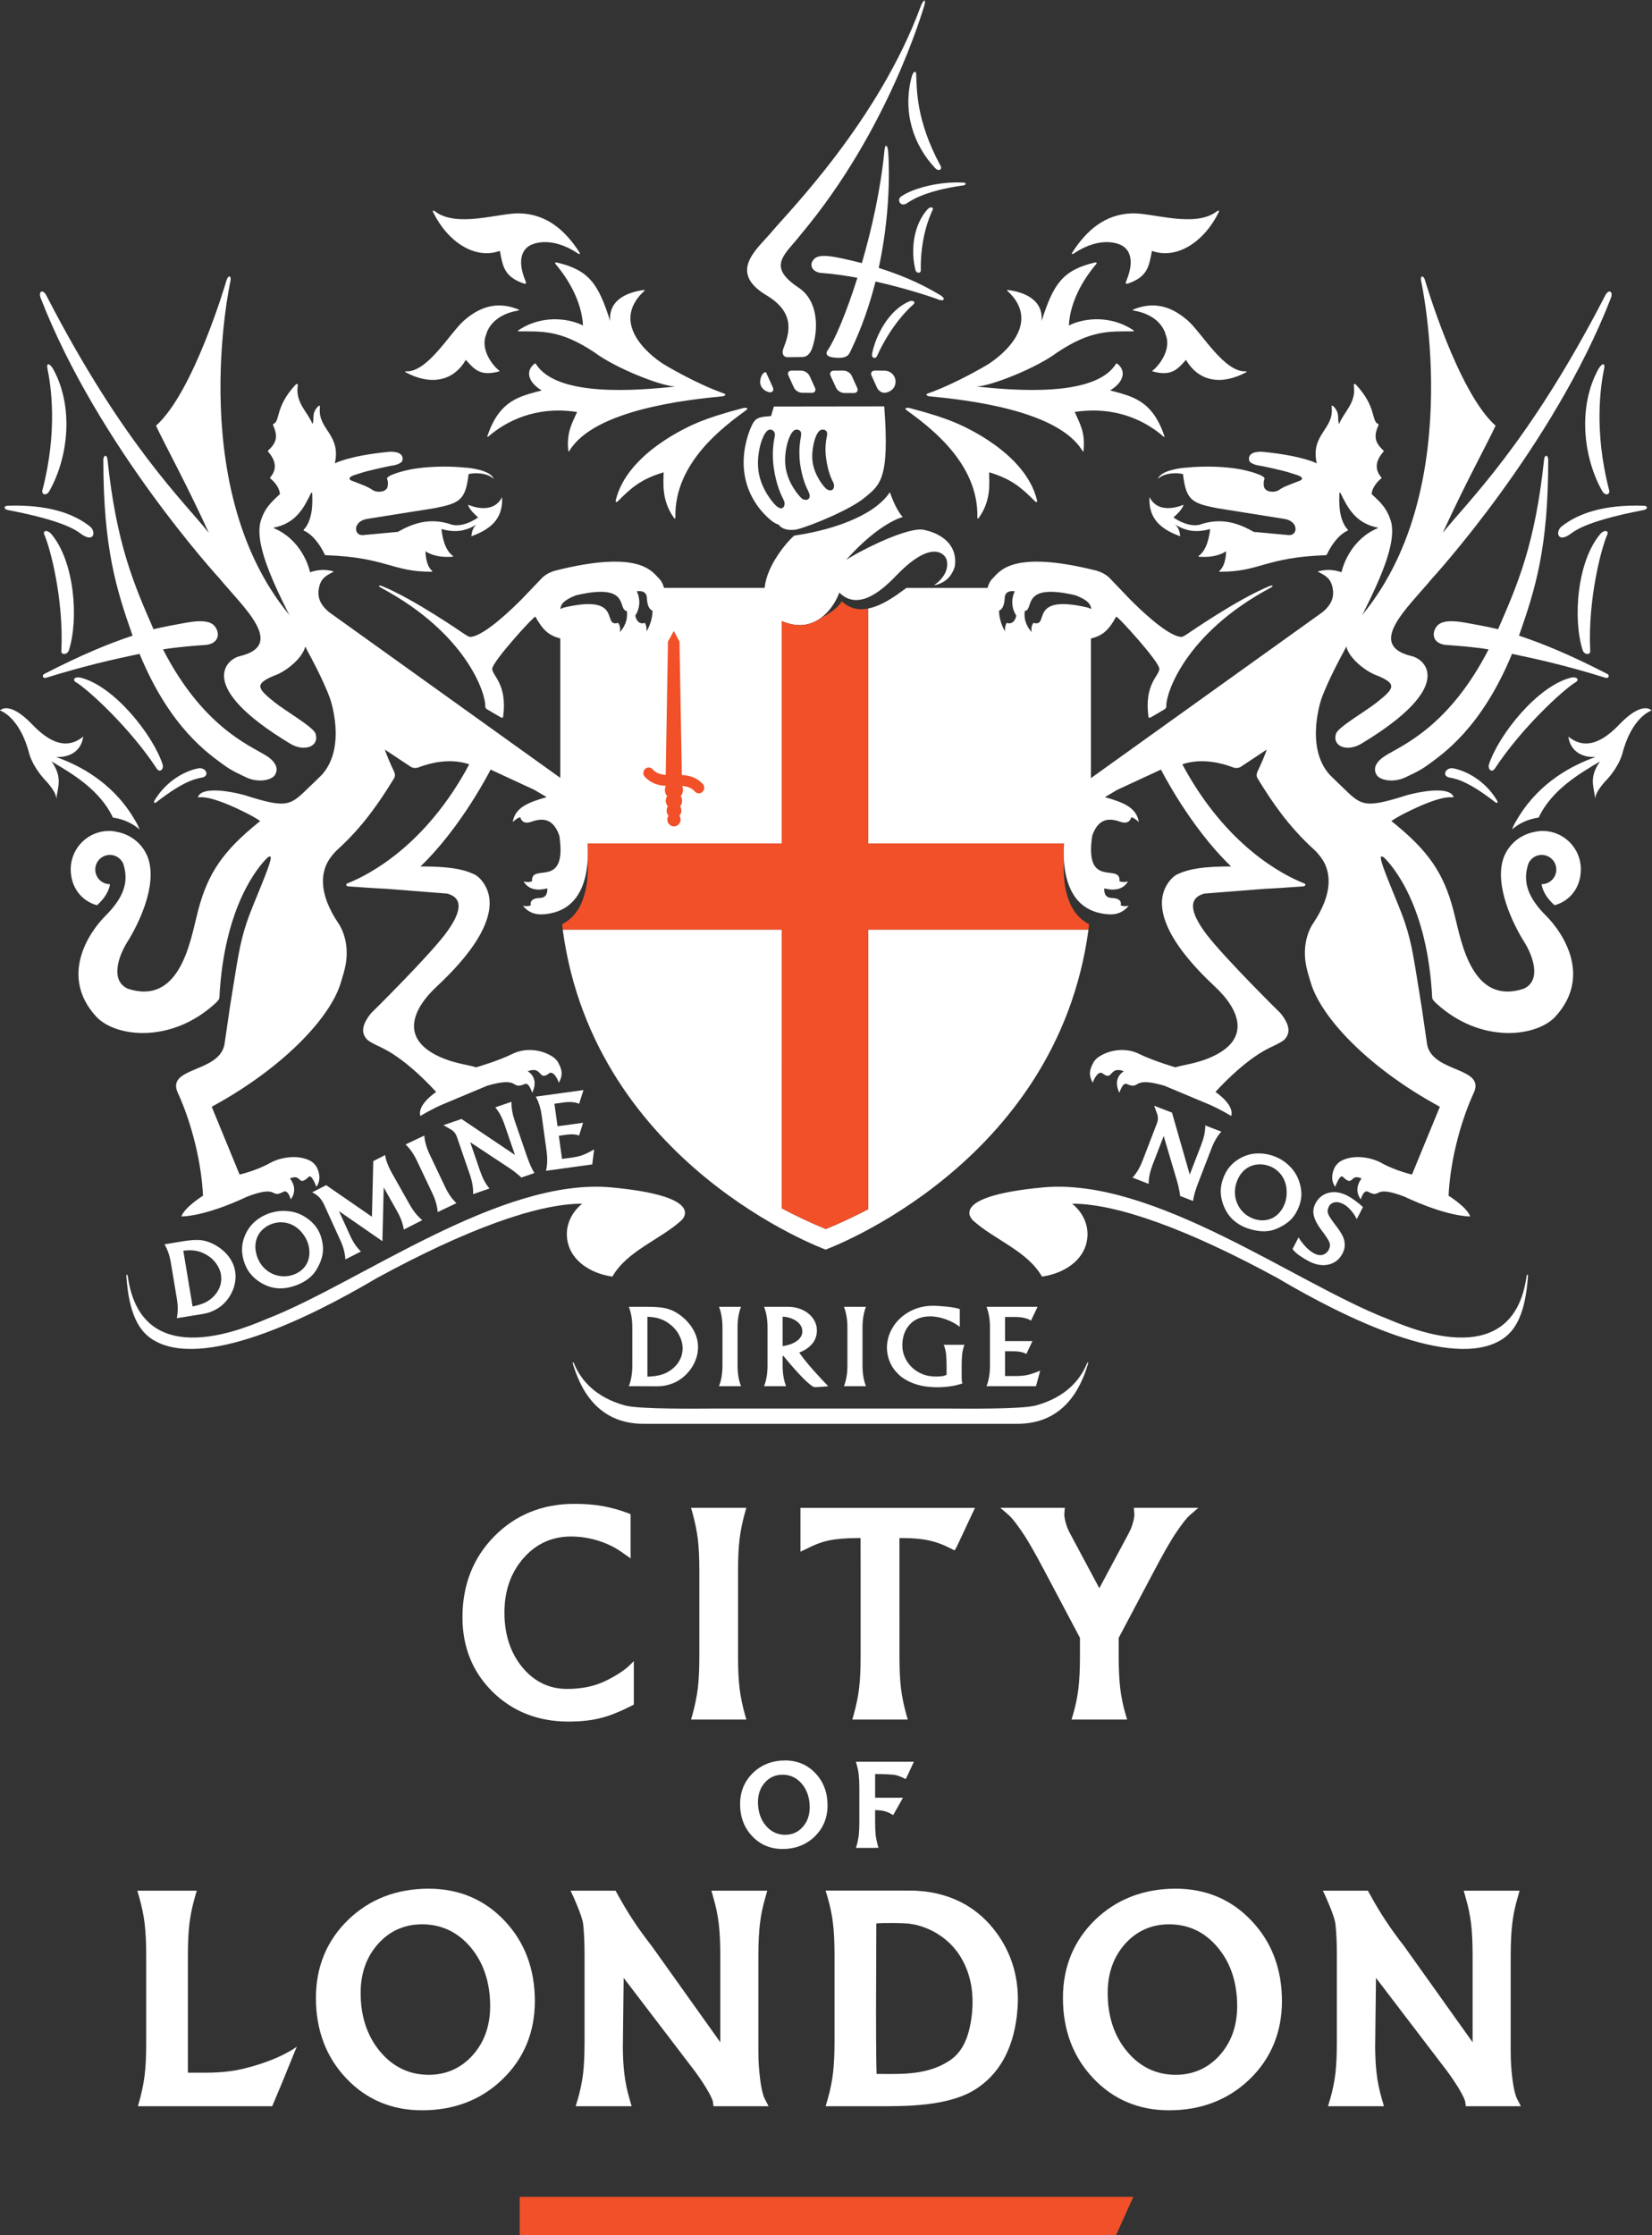 <?xml version="1.0" encoding="UTF-8" standalone="no"?>
<svg
   xmlns:dc="http://purl.org/dc/elements/1.1/"
   xmlns:cc="http://creativecommons.org/ns#"
   xmlns:rdf="http://www.w3.org/1999/02/22-rdf-syntax-ns#"
   xmlns:svg="http://www.w3.org/2000/svg"
   xmlns="http://www.w3.org/2000/svg"
   viewBox="0 0 897.12 1213.427"
   height="1213.427"
   width="897.12"
   xml:space="preserve"
   id="svg2"
   version="1.1"><rect x="0" y="0" width="897.12" height="1213.427" fill="#333333" stroke="none"/><defs
     id="defs6" /><g
     transform="matrix(1.333,0,0,-1.333,0,1213.427)"
     id="g10"><g
       transform="scale(0.1)"
       id="g12"><path
         id="path14"
         style="fill:#f15029;fill-opacity:1;fill-rule:nonzero;stroke:none"
         d="m 2117.1,0 h 2429.24 l 70.79,156.461 H 2117.1 V 0" /><path
         id="path16"
         style="fill:#ffffff;fill-opacity:1;fill-rule:nonzero;stroke:none"
         d="m 2558.57,2940.89 c -36.08,13.62 -71.77,23.32 -106,29.13 -34.5,5.99 -72.56,8.71 -112.48,8.71 -129.72,0 -239.33,-44.17 -325.9,-131.63 -86.45,-87.4 -130.19,-198.48 -130.19,-330.51 0,-120.95 41.42,-223.26 123.16,-303.74 81.73,-80.13 185.65,-120.77 308.11,-120.77 50.1,0 94.65,4.71 131.45,14.25 36.74,9.04 79.88,26.39 127.96,51.21 l 7.48,3.84 v 176.35 c 0,0 5.14,6 -18.73,-17.89 -23.88,-23.89 -82.21,-58.15 -120.53,-72.52 -38.25,-14.49 -82.71,-22.3 -132.81,-22.3 -72.2,0 -133.21,29.46 -181.57,87.39 -48.73,58.81 -73.54,133.8 -73.54,223.38 0,88.74 26.21,163.65 78.16,222.33 50.93,58.15 116.18,87.67 193.17,87.67 39.33,0 77.89,-6.35 115.45,-18.61 37.02,-11.9 71.21,-29.76 101.31,-52.3 l 26.18,-18.28 -0.25,29.29 v 150.64 l -10.43,4.36" /><path
         id="path18"
         style="fill:#ffffff;fill-opacity:1;fill-rule:nonzero;stroke:none"
         d="m 3040.59,2962.56 -5.97,-20.57 c -10.25,-37.22 -17.66,-73.18 -21.77,-107.11 -4.2,-35.23 -6.14,-78.28 -6.14,-128.89 v -174.56 -174.56 c 0,-50.6 1.94,-93.66 6.14,-128.88 4.11,-33.93 11.52,-69.89 21.77,-107.1 l 5.97,-20.58 h -225.42 l 5.96,20.58 c 10.26,37.21 17.65,73.17 21.77,107.1 4.2,35.22 6.14,78.28 6.14,128.88 v 174.56 174.56 c 0,50.61 -1.94,93.66 -6.14,128.89 -4.12,33.93 -11.51,69.89 -21.77,107.11 l -5.96,20.57 h 225.42" /><path
         id="path20"
         style="fill:#ffffff;fill-opacity:1;fill-rule:nonzero;stroke:none"
         d="m 3664.29,2531.43 v -174.56 c 0,-50.6 1.96,-93.66 6.14,-128.88 4.11,-33.93 11.5,-69.89 21.77,-107.1 l 5.96,-20.58 h -225.93 l 5.96,20.58 c 10.21,37.21 17.63,73.17 21.74,107.1 4.24,35.22 6.14,78.28 6.14,128.88 v 174.56 174.56 c 0,0 -0.26,119.97 -0.26,133.45 -6.06,0 -13.52,0 -13.52,0 -44.72,0 -88.28,-3.85 -116.07,-9.81 -29.37,-6.44 -59.76,-17.87 -89.88,-33.73 l -25.28,-11.87 v 178.53 h 6.21 7.69 697.15 l -5.16,-10.88 c -37.81,-80.37 -37.81,-80.37 -37.4,-79.97 0,0 -32.62,-69.1 -33.01,-69.82 l -7.93,-12.91 -13.3,6.92 c -30.72,16.14 -61.09,27.41 -90.5,33.73 -29.01,6.47 -64.97,9.81 -106.88,9.81 0,0 -7.41,0 -13.64,0 0,-8.68 0,-173.46 0,-308.01" /><path
         id="path22"
         style="fill:#ffffff;fill-opacity:1;fill-rule:nonzero;stroke:none"
         d="m 4478.97,2636.16 c 7.46,13.87 14.11,26.18 14.11,26.18 83.2,155.42 102.63,192.13 105.14,196.45 7.93,14.97 14.34,30.78 18.23,47.26 3.21,12.14 4.85,22.42 4.85,29.26 l -2.08,27.25 h 262.52 l -32.71,-28.47 c -14.97,-12.44 -33.11,-36.59 -56.06,-70.08 -23.32,-33.99 -52.84,-86.06 -88.77,-153.9 0,0 -145.22,-274.1 -146.71,-277.05 0,-3.42 0,-76.25 0,-76.25 0,-51.94 2.12,-95.59 6.32,-130.66 4.18,-34.24 11.51,-70.08 21.8,-105.29 l 6.32,-20.61 h -226.74 l 6.31,20.61 c 10.3,35.21 17.63,71.05 21.8,105.29 4.21,35.07 6.33,78.72 6.33,130.66 0,0 0,72.83 0,76.25 -1.5,2.95 -146.72,277.05 -146.72,277.05 -35.93,67.84 -65.45,119.91 -88.77,153.9 -22.96,33.49 -41.09,57.64 -56.05,70.08 l -32.72,28.47 h 262.53 l -2.09,-27.25 c 0,-6.84 1.64,-17.12 4.86,-29.26 3.88,-16.48 10.29,-32.29 18.22,-47.26 2.51,-4.32 21.95,-41.03 105.14,-196.45 0,0 6.65,-12.31 14.11,-26.18 h 0.83" /><path
         id="path24"
         style="fill:#ffffff;fill-opacity:1;fill-rule:nonzero;stroke:none"
         d="m 3269.92,1662.54 c -18.96,-20.97 -42.91,-31.56 -71.33,-31.56 -31.43,0 -57.96,12.74 -78.78,37.48 -21.23,25.21 -31.93,57.38 -31.93,95.78 0,32.09 9.62,59.02 28.78,80.13 18.83,20.91 42.88,31.4 71.22,31.4 31.4,0 58,-12.52 78.9,-37.25 21.14,-25.16 31.85,-57.46 31.85,-95.86 0,-32.03 -9.63,-59.07 -28.71,-80.12 z m 52.42,218.77 c -32.75,34.81 -74.43,52.43 -123.75,52.43 -52.21,0 -96.32,-17.08 -130.96,-50.63 -34.89,-33.82 -52.54,-76.58 -52.54,-127.09 0,-52.13 16.52,-96.02 49.15,-130.58 32.7,-34.68 74.3,-52.21 123.64,-52.21 52.22,0 96.39,17.05 131.05,50.66 34.78,33.64 52.42,76.46 52.42,127.05 0,51.99 -16.39,95.84 -49.01,130.37" /><path
         id="path26"
         style="fill:#ffffff;fill-opacity:1;fill-rule:nonzero;stroke:none"
         d="m 3579.1,1577.82 -2.63,8.44 c -4.17,14.76 -7.19,29.52 -9,43.3 -1.53,14.46 -2.27,32.32 -2.27,52.8 0,0 0,43.39 0,49.36 14.29,-0.51 26.54,-1.47 35.84,-3.97 7.81,-1.73 15.5,-4.47 22.71,-8.17 l 15.25,-8.29 3.09,5.82 36.47,64.73 c 0,0 -107.64,0 -113.36,0 0,5.67 0,90.89 0,96.67 2.38,0 5.49,0 5.49,0 17.35,0 64.44,-1.42 76.24,-3.96 12.02,-2.53 24.46,-7.42 36.56,-13.6 l 5.7,-2.89 3.4,5.13 c 0,0.35 13.39,28.45 13.39,28.45 l 17.07,36.85 h -4.94 -5.34 -225.81 l 2.23,-8.56 c 4.59,-14.87 7.57,-29.45 9.1,-43.5 1.58,-14.14 2.59,-31.73 2.59,-52.21 v -142.09 c 0,-20.49 -0.75,-38.35 -2.26,-52.82 -1.83,-13.77 -4.84,-28.53 -9.01,-43.29 l -2.62,-8.44 92.11,0.24" /><path
         id="path28"
         style="fill:#ffffff;fill-opacity:1;fill-rule:nonzero;stroke:none"
         d="m 3097.29,631.301 c -5.15,37.687 -7.74,76.867 -7.74,116.32 V 1139.6 c 0,52.21 2.35,95.87 6.47,130.37 3.85,32.8 10.91,68.28 21.83,105.38 l 7.9,28 h -10.14 -217.37 l 7.81,-28 c 10.67,-36.48 17.99,-72.29 22.21,-106.63 4.09,-34.87 6.18,-78.37 6.18,-129.12 0,0 0,-311.498 0,-353.42 -25.27,35.101 -278.24,390.27 -278.24,390.27 -29.52,37.9 -55.07,73.15 -76.76,106.25 -21.35,32.14 -43.27,68.91 -65.36,109.22 l -6.32,11.43 h -183.29 l 10.07,-21.44 c 0.35,-0.9 37.08,-81.5 41,-113.19 4.03,-35.49 5.85,-78.64 5.85,-129.12 V 789.309 c 0,-51.59 -1.82,-95.75 -5.94,-130.957 -4.11,-33.461 -11.41,-68.68 -21.71,-104.942 l -2.61,-8.019 -5.84,-19.743 h 227.92 l -8.05,27.762 c -10.55,35.988 -17.95,71.711 -21.83,106.192 -3.7,29.25 -5.42,64.078 -5.93,104.386 0,0 2.36,214.41 3.34,284.242 24.3,-31.79 271.32,-355.441 271.32,-355.441 23.77,-30.269 45.63,-61.219 64.74,-92.629 23.66,-39.262 26.9,-52.601 27.37,-55.762 0,0.133 1.76,-12.07 1.76,-12.07 l 0.8,-6.68 h 224.32 l -16.18,31.493 c -3.85,7.57 -11.16,27.078 -17.58,74.16" /><path
         id="path30"
         style="fill:#ffffff;fill-opacity:1;fill-rule:nonzero;stroke:none"
         d="m 1924.94,732.59 c -47.5,-52.449 -107.44,-78.961 -178.55,-78.961 -78.67,0 -145.13,31.851 -197.2,93.883 -53.14,63 -79.97,143.566 -79.97,239.707 0,80.341 24.15,147.791 72.07,200.621 47.09,52.3 107.34,78.6 178.29,78.6 78.63,0 145.19,-31.37 197.52,-93.24 52.93,-63.01 79.74,-143.85 79.74,-240.04 0,-80.129 -24.15,-147.84 -71.9,-200.57 z m 131.21,547.75 c -81.88,87.08 -186.32,131.21 -309.76,131.21 -130.74,0 -241.1,-42.79 -327.89,-126.74 -87.32,-84.69 -131.48,-191.7 -131.48,-318.189 0,-130.461 41.3,-240.312 123.01,-326.891 81.88,-86.789 186.03,-130.691 309.55,-130.691 130.69,0 241.3,42.68 328.06,126.852 87.05,84.211 131.31,191.351 131.31,318.05 0,130.099 -41.1,239.949 -122.8,326.399" /><path
         id="path32"
         style="fill:#ffffff;fill-opacity:1;fill-rule:nonzero;stroke:none"
         d="m 6162.15,631.301 c -5.16,37.687 -7.76,76.867 -7.76,116.32 V 1139.6 c 0,52.21 2.36,95.87 6.48,130.37 3.85,32.8 10.91,68.28 21.83,105.38 l 7.89,28 h -10.13 -217.38 l 7.8,-28 c 10.68,-36.48 17.99,-72.29 22.23,-106.63 4.08,-34.87 6.17,-78.37 6.17,-129.12 0,0 0,-311.498 0,-353.42 -25.26,35.101 -278.24,390.27 -278.24,390.27 -29.53,37.9 -55.08,73.15 -76.76,106.25 -21.35,32.14 -43.26,68.91 -65.36,109.22 l -6.32,11.43 h -183.3 l 10.08,-21.44 c 0.35,-0.9 37.08,-81.5 40.99,-113.19 4.04,-35.49 5.85,-78.64 5.85,-129.12 V 789.309 c 0,-51.59 -1.81,-95.75 -5.94,-130.957 -4.11,-33.461 -11.41,-68.68 -21.71,-104.942 l -2.61,-8.019 -5.82,-19.743 h 227.91 l -8.06,27.762 c -10.56,35.988 -17.95,71.711 -21.83,106.192 -3.69,29.25 -5.41,64.078 -5.92,104.386 0,0 2.35,214.41 3.33,284.242 24.3,-31.79 271.32,-355.441 271.32,-355.441 23.77,-30.269 45.63,-61.219 64.74,-92.629 23.68,-39.262 26.91,-52.601 27.38,-55.762 0,0.133 1.75,-12.07 1.75,-12.07 l 0.81,-6.68 h 224.33 l -16.19,31.493 c -3.84,7.57 -11.16,27.078 -17.56,74.16" /><path
         id="path34"
         style="fill:#ffffff;fill-opacity:1;fill-rule:nonzero;stroke:none"
         d="m 4968.34,732.59 c -47.38,-52.449 -107.68,-78.961 -179.06,-78.961 -78.28,0 -144.75,31.851 -196.81,93.883 -53.11,63 -79.87,143.566 -79.87,239.707 0,80.341 24.2,147.791 71.78,200.621 47.59,52.3 107.8,78.6 178.33,78.6 78.99,0 145.45,-31.37 197.39,-93.24 53.36,-63.01 80.02,-143.85 80.02,-240.04 0,-80.129 -24.2,-147.578 -71.78,-200.57 z m -179.06,678.96 c -130.02,0 -240.39,-42.79 -327.66,-126.74 -87.04,-84.56 -131.33,-191.7 -131.33,-318.189 0,-130.73 41.43,-240.59 123.28,-326.891 81.73,-86.789 185.89,-130.691 309.02,-130.691 130.94,0 241.44,42.68 328.72,126.852 86.95,84.211 131.21,191.468 131.21,318.05 0,130.099 -41.43,239.949 -123.37,326.399 -81.7,87.08 -186.03,131.21 -309.87,131.21" /><path
         id="path36"
         style="fill:#ffffff;fill-opacity:1;fill-rule:nonzero;stroke:none"
         d="m 3570.06,1270.23 c 34.92,2.51 112,1.52 132.54,-0.99 81.56,-9.83 160.28,-58.2 205.04,-126.42 45.36,-69.28 62.38,-152.59 51.07,-248.488 -11.5,-93.992 -40.52,-151.543 -93.95,-185.383 -85.46,-53.969 -180.04,-52.988 -280.18,-51.769 0,0 -7.21,0 -13.44,0 -0.96,24.152 -2.21,90.441 -2.21,264.41 0,0 1.13,348.13 1.13,348.64 z m -176.7,-611.531 c -3.99,-33.808 -11.39,-69.39 -21.65,-105.168 l -8.17,-27.883 h 206.76 c 116.02,-0.269 291.42,-1.64 402.41,68.141 95.95,60.441 153.15,161.02 169.82,299.473 2.59,23.828 4.23,45.976 4.23,67.867 0,101.591 -29.61,192.841 -87.79,271.801 -71.15,96.49 -169.88,152.92 -292.94,167.61 l -41.93,3.26 -136.27,0.23 h -102.19 -101.74 -20.74 l 8.55,-27.85 c 11.03,-39.01 18.19,-73.57 21.65,-105.44 4.24,-33.55 6.43,-77.08 6.43,-129.53 V 789.75 c 0,-52.68 -2.19,-96.699 -6.43,-131.051" /><path
         id="path38"
         style="fill:#ffffff;fill-opacity:1;fill-rule:nonzero;stroke:none"
         d="M 1108.96,525.648 H 561.73 l 5.965,20.582 c 10.254,37.2 17.657,73.168 21.778,107.11 4.187,35.211 6.132,78.269 6.132,128.871 V 956.77 1139.6 c 0,51.46 -2.265,94.88 -6.23,129.23 -4.094,33.81 -11.426,69.54 -21.797,106.52 l -8.203,28 H 801.66 l -8.203,-28 c -10.383,-36.98 -17.715,-72.71 -21.797,-106.52 -3.965,-34.35 -6.23,-77.77 -6.23,-129.23 V 662.281 h -0.188 c 12.375,0 35.696,0 35.696,0 53.582,-0.75 120.195,-0.48 186.132,15.059 151.18,35.609 222.09,90.621 222.09,90.621 l -8.64,-20.57 c -50.33,-123.75 -50.33,-123.493 -50.33,-123.493 l -41.23,-98.25" /><path
         id="path40"
         style="fill:#ffffff;fill-opacity:1;fill-rule:nonzero;stroke:none"
         d="m 2780.92,3612.89 c 0,17.35 -4.76,35.15 -14.27,53.38 -9.54,18.21 -23.44,33.86 -41.66,46.96 -11.95,8.83 -24.9,15.45 -38.86,19.86 -13.95,4.41 -30.17,6.92 -48.69,7.48 v -243.85 c 10.82,0.29 21.8,1.22 32.89,2.77 11.1,1.57 21.06,3.93 29.88,7.06 9.69,3.4 19.23,8.17 28.63,14.29 9.39,6.14 18.06,13.68 26.06,22.66 7.96,8.95 14.28,19.35 19,31.15 4.67,11.82 7.02,24.55 7.02,38.24 z m -204.96,-70.91 v 155.03 c 0,32.18 -4.72,60.23 -14.1,84.15 h 74.3 c 23.92,0 44.34,-1.13 61.28,-3.43 16.94,-2.26 32.52,-6.98 46.79,-14.11 13.07,-6.52 25.61,-14.84 37.57,-24.95 11.95,-10.12 22.63,-21.59 32.02,-34.39 9.39,-12.82 16.73,-26.63 22.01,-41.44 5.24,-14.8 7.9,-30.03 7.9,-45.69 0,-15.08 -2.21,-29.55 -6.62,-43.35 -4.41,-13.81 -10.35,-26.49 -17.74,-37.99 -7.4,-11.55 -15.72,-21.86 -24.99,-30.99 -9.24,-9.09 -18.99,-16.79 -29.26,-23.05 -11.08,-7.12 -24.39,-12.94 -39.92,-17.51 -15.5,-4.56 -31.37,-6.82 -47.62,-6.82 l -115.72,0.42 c 9.38,23.91 14.1,51.94 14.1,84.12" /><path
         id="path42"
         style="fill:#ffffff;fill-opacity:1;fill-rule:nonzero;stroke:none"
         d="m 2929.13,3457.86 c 9.39,23.91 14.11,51.94 14.11,84.12 v 155.03 c 0,32.18 -4.72,60.23 -14.11,84.15 h 89.69 c -9.4,-23.92 -14.1,-51.97 -14.1,-84.15 v -155.03 c 0,-32.18 4.7,-60.21 14.1,-84.12 h -89.69" /><path
         id="path44"
         style="fill:#ffffff;fill-opacity:1;fill-rule:nonzero;stroke:none"
         d="m 3216.95,3627.61 c 9.4,2.99 18.02,6.99 25.82,11.97 7.86,4.98 14.11,10.97 18.8,17.95 4.71,6.95 7.06,14.72 7.06,23.26 0,8.83 -2.2,16.87 -6.62,24.12 -4.41,7.27 -10.56,13.53 -18.37,18.79 -7.84,5.27 -16.51,9.39 -26.06,12.4 -9.53,2.98 -19.3,4.62 -29.25,4.92 V 3621 c 9.7,1.43 19.21,3.64 28.62,6.61 z m -28.62,-46.74 v -38.89 c 0,-32.18 4.72,-60.21 14.1,-84.12 h -89.68 c 9.38,23.91 14.1,51.94 14.1,84.12 v 155.03 c 0,32.18 -4.72,60.23 -14.1,84.15 h 97.8 c 16.78,0 32.44,-2.57 46.96,-7.7 14.52,-5.12 27.05,-12.16 37.57,-21.14 10.56,-8.97 18.67,-19.23 24.37,-30.74 5.69,-11.54 8.52,-23.56 8.52,-36.09 0,-21.94 -6.68,-40.58 -20.06,-55.96 -13.36,-15.36 -30.74,-26.9 -52.1,-34.59 7.39,-10.83 16.3,-22.64 26.69,-35.43 10.41,-12.82 21.65,-26 33.75,-39.51 12.08,-13.54 23.11,-25.65 33.1,-36.32 9.96,-10.68 18.19,-19.26 24.75,-25.82 -1.43,-0.3 -4.83,-0.66 -10.26,-1.08 -5.4,-0.42 -10.52,-0.84 -15.36,-1.28 -4.85,-0.42 -10.11,-0.78 -15.8,-1.07 -5.69,-0.27 -10.11,-0.42 -13.23,-0.42 -7.13,0 -22.01,11.18 -44.65,33.52 -22.62,22.36 -50.3,53.46 -83.04,93.34 h -3.43" /><path
         id="path46"
         style="fill:#ffffff;fill-opacity:1;fill-rule:nonzero;stroke:none"
         d="m 3438.17,3457.86 c 9.4,23.91 14.11,51.94 14.11,84.12 v 155.03 c 0,32.18 -4.71,60.23 -14.11,84.15 h 89.7 c -9.4,-23.92 -14.12,-51.97 -14.12,-84.15 v -155.03 c 0,-32.18 4.72,-60.21 14.12,-84.12 h -89.7" /><path
         id="path48"
         style="fill:#ffffff;fill-opacity:1;fill-rule:nonzero;stroke:none"
         d="m 3856.26,3542.43 c 0,17.92 -0.71,33.46 -2.15,46.54 -1.42,13.1 -4.56,25.62 -9.38,37.57 h 84.56 c -4.83,-11.95 -7.96,-24.47 -9.4,-37.57 -1.42,-13.08 -2.14,-28.62 -2.14,-46.54 v -47 c 0,-8.27 0.15,-13.66 0.41,-16.22 0.31,-2.56 1.32,-5.84 3.02,-9.81 -15.65,-5.7 -32.54,-9.75 -50.61,-12.2 -18.1,-2.42 -35.39,-3.61 -51.88,-3.61 -35.91,0 -67.06,4.78 -93.54,14.29 -26.48,9.54 -47.92,22.16 -64.27,37.81 -16.4,15.65 -28.41,32.89 -36.11,51.67 -7.66,18.79 -11.51,37.72 -11.51,56.81 0,22.21 4.63,43.63 13.87,64.25 9.25,20.68 22.36,39.01 39.3,55.11 16.94,16.08 36.92,28.75 60,38.02 23.05,9.25 48.12,13.87 75.17,13.87 7.1,0 15.93,-0.36 26.49,-1.08 10.52,-0.71 21.04,-1.63 31.57,-2.77 10.55,-1.13 20.31,-2.56 29.29,-4.26 8.94,-1.7 15.97,-3.58 21.11,-5.55 v -72.19 c -7.1,5.7 -15.36,11.12 -24.76,16.22 -9.39,5.13 -19.5,9.69 -30.32,13.69 -10.83,3.96 -21.8,7.1 -32.89,9.39 -11.09,2.27 -21.77,3.4 -32.03,3.4 -35.3,0 -63.13,-10.95 -83.49,-32.86 -20.37,-21.94 -30.53,-50.84 -30.53,-86.71 0,-15.1 3.13,-30.12 9.39,-45.06 6.26,-14.94 15.38,-28.53 27.34,-40.76 11.96,-12.25 26.39,-21.95 43.32,-29.04 16.95,-7.13 35.67,-10.69 56.18,-10.69 11.66,0 20.64,0.57 26.91,1.7 6.25,1.14 11.95,2.84 17.08,5.14 v 38.44" /><path
         id="path50"
         style="fill:#ffffff;fill-opacity:1;fill-rule:nonzero;stroke:none"
         d="m 4220.54,3457.86 h -201.58 c 9.39,23.91 14.09,51.94 14.09,84.12 v 155.03 c 0,32.18 -4.7,60.23 -14.09,84.15 h 207.97 l -26.88,-56.39 c -6.3,4.56 -15.18,8.2 -26.69,10.88 -11.54,2.72 -23.86,4.05 -36.95,4.05 h -41.86 v -98.22 h 111.46 l -24.78,-52.51 c -5.4,3.4 -12.59,6.11 -21.56,8.12 -8.98,1.99 -18.27,2.97 -27.97,2.97 h -37.15 v -100.79 h 45.26 c 18.52,0 34.38,1.59 47.61,4.72 13.25,3.13 29.98,8.82 50.2,17.08 l -17.08,-63.21" /><path
         id="path52"
         style="fill:#ffffff;fill-opacity:1;fill-rule:nonzero;stroke:none"
         d="m 6115.57,3646.37 c -201.19,-122.44 -630.65,85.82 -910.5,251.5 -360.87,196.66 -652.14,303.29 -837.14,303.29 45.54,-37.22 77.73,-99.06 55.02,-171.4 -25.65,-75.53 -105.26,-115.55 -178.06,-125.48 -60.09,104.79 -195.05,150.71 -280.26,227.99 0,0 -115.88,97.7 284.17,135.15 451.38,41.56 1025.18,-387.59 1399.79,-533.83 63.56,-24.75 512.43,-238.16 570.22,170.45 1.93,13.63 6.8,6.77 6.04,3.05 -10.13,-151.61 -49.49,-224.34 -109.28,-260.72" /><path
         id="path54"
         style="fill:#ffffff;fill-opacity:1;fill-rule:nonzero;stroke:none"
         d="m 624.055,3646.37 c 201.187,-122.44 630.645,85.82 910.495,251.5 360.87,196.66 652.15,303.29 837.14,303.29 -45.53,-37.22 -77.73,-99.06 -55.01,-171.4 25.64,-75.53 105.26,-115.55 178.05,-125.48 60.07,104.79 195.04,150.71 280.27,227.99 0,0 115.87,97.7 -284.18,135.15 -451.37,41.56 -1025.19,-387.59 -1399.8,-533.83 -63.54,-24.75 -512.415,-238.16 -570.2,170.45 -1.941,13.63 -6.797,6.77 -6.054,3.05 10.136,-151.61 49.504,-224.34 109.289,-260.72" /><path
         id="path56"
         style="fill:#ffffff;fill-opacity:1;fill-rule:nonzero;stroke:none"
         d="m 2546.19,3379.28 c -125.51,34.68 -182.72,108.64 -208.46,172.89 -2.3,3.55 -5.79,3.34 -4.38,-1.1 29.99,-102.13 99.27,-246.37 288.5,-246.37 h 1522.7 c 189.36,0 258.62,144.24 288.45,246.37 1.31,4.44 -1.97,4.65 -3.94,1.1 -26.03,-64.25 -83.2,-138.21 -209.09,-172.89 -64.21,-16.33 -298.39,-12.46 -365.24,-12.46 h -943.25 c -66.5,0 -300.82,-3.87 -365.29,12.46" /><path
         id="path58"
         style="fill:#ffffff;fill-opacity:1;fill-rule:nonzero;stroke:none"
         d="m 900.059,3912.93 c -2.746,16.16 -9.942,32 -21.59,47.47 -11.723,15.45 -27.074,27.94 -46.047,37.27 -12.461,6.32 -25.547,10.5 -39.207,12.43 -13.652,1.98 -29.133,1.77 -46.43,-0.56 l 37.758,-226.86 c 10.02,1.97 20.035,4.47 30.176,7.69 10.078,3.16 18.965,6.89 26.719,11.15 8.445,4.72 16.582,10.56 24.39,17.71 7.805,7.16 14.699,15.54 20.695,25.14 6.055,9.6 10.34,20.22 12.879,31.94 2.571,11.68 2.746,23.91 0.657,36.62 z m -179.746,-97.66 -24.004,144.21 c -4.981,29.93 -13.692,55.31 -26.121,76.09 l 69.148,11.49 c 22.246,3.72 41.387,5.81 57.488,6.29 16.164,0.53 31.367,-1.41 45.742,-5.88 13.149,-4.03 26.094,-9.84 38.789,-17.41 12.676,-7.51 24.368,-16.52 35.168,-26.99 10.704,-10.47 19.649,-22.13 26.836,-35.12 7.215,-12.94 11.985,-26.72 14.434,-41.3 2.324,-14.05 2.5,-27.83 0.527,-41.37 -1.965,-13.48 -5.476,-26.21 -10.617,-38.11 -5.066,-11.86 -11.211,-22.78 -18.426,-32.67 -7.175,-9.9 -15.089,-18.56 -23.613,-25.98 -9.277,-8.32 -20.703,-15.83 -34.473,-22.48 -13.711,-6.62 -28.144,-11.18 -43.242,-13.72 l -107.707,-17.5 c 5.012,23.7 5.051,50.51 0.071,80.45" /><path
         id="path60"
         style="fill:#ffffff;fill-opacity:1;fill-rule:nonzero;stroke:none"
         d="m 1188.47,3909.76 c 13.69,3.94 25.67,9.82 36.02,17.66 10.28,7.87 18.52,17.35 24.69,28.5 6.17,11.16 9.84,23.56 11.06,37.34 1.22,13.78 -0.33,28.09 -4.64,43.05 -4.45,15.51 -12.39,30.42 -23.77,44.74 -11.36,14.37 -24.27,25.17 -38.65,32.47 -12.14,6.29 -25.05,10.05 -38.65,11.3 -13.65,1.25 -26.65,0.12 -39.03,-3.46 -13.68,-3.9 -25.88,-9.87 -36.55,-17.83 -10.71,-7.99 -19.39,-17.65 -26.01,-29.07 -6.65,-11.43 -10.7,-24.09 -12.14,-38.09 -1.4,-13.88 0.07,-28.65 4.54,-44.16 4.5,-15.71 11.59,-29.78 21.11,-42.13 9.58,-12.28 20.93,-22.24 34.12,-29.76 13.22,-7.51 27.34,-12.26 42.46,-14.19 15.06,-1.94 30.23,-0.74 45.44,3.63 z m 120.46,152.39 c 7.28,-25.27 8.86,-48.46 4.7,-69.49 -4.16,-20.99 -12.77,-41.92 -25.81,-62.73 -10.13,-16.05 -23.7,-29.65 -40.6,-40.8 -16.93,-11.15 -36.06,-19.8 -57.49,-25.97 -43.9,-12.62 -84.88,-8.03 -122.98,13.71 -18.01,10.18 -33.34,22.9 -45.92,38.15 -12.62,15.2 -22.131,33.93 -28.517,56.12 -10.372,36.13 -7.872,71.05 7.582,104.84 10.465,22.83 25.045,41.71 43.645,56.54 18.68,14.88 39.85,25.73 63.57,32.55 21.45,6.15 43.01,8.15 64.69,6 21.74,-2.12 41.29,-7.72 58.66,-16.67 19.47,-10.31 35.9,-23.08 49.34,-38.19 13.42,-15.12 23.12,-33.17 29.13,-54.06" /><path
         id="path62"
         style="fill:#ffffff;fill-opacity:1;fill-rule:nonzero;stroke:none"
         d="m 1557.87,4048.42 -176.8,122.33 44.56,-97.99 c 0.74,-1.44 1.83,-3.61 3.3,-6.5 1.28,-2.95 2.2,-5.19 2.93,-6.62 11.27,-22.01 24.06,-39.69 38.46,-53.17 l -63.12,-32.24 c -1.67,25.68 -8.63,51.8 -21.03,78.4 l -66.97,147.06 c -6.95,13.7 -14.2,23.83 -21.74,30.57 -7.46,6.68 -16.04,12.44 -25.7,17.15 l 57.07,29.13 186.39,-128.63 5.49,226.64 48.46,24.66 c 0.62,-7.72 2.92,-17.29 6.91,-28.56 3.88,-11.24 8.83,-22.79 14.86,-34.44 0.68,-1.4 1.87,-3.37 3.45,-5.9 0.96,-1.91 1.95,-3.85 2.99,-5.76 l 71.8,-127.39 c 15.03,-26.48 32.06,-47.44 51.14,-63 L 1645,4095.63 c -2.77,20.3 -9.78,41.33 -20.9,63.1 -1.1,2.17 -2.21,4.14 -3.44,5.93 -1.36,2.59 -2.36,4.62 -3.15,6.12 l -54.28,96.61 -5.36,-218.97" /><path
         id="path64"
         style="fill:#ffffff;fill-opacity:1;fill-rule:nonzero;stroke:none"
         d="m 1783.07,4166.99 c -1.64,24.15 -9.01,49.91 -22.07,77.31 l -62.68,132.01 c -13.07,27.43 -28.39,49.44 -46.07,66.03 l 76.36,36.25 c 1.7,-24.1 9.03,-49.92 22.07,-77.35 l 62.74,-132.03 c 13,-27.41 28.36,-49.45 46.01,-65.9 l -76.36,-36.32" /><path
         id="path66"
         style="fill:#ffffff;fill-opacity:1;fill-rule:nonzero;stroke:none"
         d="m 1972.71,4294.73 c 6.12,-11.54 13.21,-22.16 21.35,-31.81 l -66.64,-22.9 c 1.08,24.18 -3.34,50.63 -13.21,79.34 l -53.05,154.25 c -2.15,6.32 -5.34,12.17 -9.57,17.35 -4.21,5.25 -8.56,9.07 -13.09,11.48 l -31.88,18.4 73.5,25.27 217.77,-146.57 -42.28,122.97 c -4.95,14.51 -10.52,27.48 -16.57,39.05 -6.12,11.52 -13.26,22.15 -21.42,31.83 l 66.26,22.77 c -0.45,-12.65 0.45,-25.41 2.74,-38.26 2.3,-12.85 5.91,-26.48 10.89,-40.97 l 48.69,-141.68 c 10.41,-30.24 20.75,-53.31 31.1,-69.35 l -53.67,-18.46 c -0.72,1.19 -2.71,3.15 -5.96,6.08 -3.26,2.83 -7.13,6.12 -11.69,9.75 -4.53,3.7 -9.16,7.36 -13.96,10.97 -4.8,3.61 -9.03,6.63 -12.7,9.06 l -163.68,108.12 40.43,-117.68 c 4.98,-14.5 10.55,-27.43 16.64,-39.01" /><path
         id="path68"
         style="fill:#ffffff;fill-opacity:1;fill-rule:nonzero;stroke:none"
         d="m 2412.64,4361.02 -188.31,-25.95 c 5.66,23.56 6.47,50.34 2.32,80.42 l -19.94,144.8 c -4.15,30.09 -12.17,55.67 -23.98,76.79 l 194.27,26.77 -17.86,-56.11 c -6.44,3.42 -15.21,5.66 -26.33,6.73 -11.12,1.01 -22.81,0.72 -35.04,-0.95 l -39.12,-5.4 12.64,-91.79 104.13,14.35 -16.37,-52.25 c -5.49,2.48 -12.53,4.07 -21.17,4.84 -8.65,0.65 -17.51,0.42 -26.54,-0.83 l -34.72,-4.78 12.97,-94.19 42.32,5.81 c 17.27,2.39 31.91,5.91 43.87,10.56 11.98,4.62 26.84,12.08 44.69,22.43 l -7.83,-61.25" /><path
         id="path70"
         style="fill:#ffffff;fill-opacity:1;fill-rule:nonzero;stroke:none"
         d="m 4683.59,4320.02 c -2.71,-12.77 -4.08,-25.5 -4.05,-38.17 l -65.79,25.37 c 16.41,17.81 30.04,40.95 40.98,69.25 l 58.59,152.18 c 2.48,6.27 3.73,12.76 3.85,19.48 0.15,6.73 -0.74,12.43 -2.62,17.2 l -12.59,34.62 72.55,-27.97 72.4,-252.34 46.79,121.38 c 5.46,14.31 9.56,27.79 12.34,40.58 2.78,12.73 4.15,25.41 4.12,38.1 l 65.4,-25.22 c -8.51,-9.37 -15.99,-19.71 -22.49,-30.98 -6.56,-11.31 -12.58,-24.12 -18.07,-38.43 l -53.89,-139.73 c -11.47,-29.85 -18.4,-54.24 -20.84,-73.15 l -52.98,20.43 c 0.26,1.31 0.02,4.14 -0.63,8.44 -0.62,4.26 -1.56,9.3 -2.63,15.06 -1.07,5.69 -2.27,11.5 -3.64,17.38 -1.37,5.84 -2.64,10.82 -3.87,15.09 l -55.76,188.03 -44.76,-116.08 c -5.52,-14.32 -9.63,-27.85 -12.41,-40.52" /><path
         id="path72"
         style="fill:#ffffff;fill-opacity:1;fill-rule:nonzero;stroke:none"
         d="m 5104.97,4140.48 c 13.36,-4.99 26.48,-7.4 39.48,-7.22 12.93,0.15 25.2,2.89 36.8,8.17 11.56,5.28 21.88,13.09 31.06,23.44 9.19,10.31 16.5,22.78 21.95,37.36 5.61,15.09 8.14,31.82 7.49,50.07 -0.57,18.31 -4.5,34.71 -11.72,49.14 -6.03,12.23 -14.13,22.93 -24.34,32.05 -10.19,9.16 -21.34,15.95 -33.42,20.46 -13.32,4.98 -26.65,7.45 -39.98,7.42 -13.36,-0.03 -26.13,-2.65 -38.24,-7.9 -12.1,-5.19 -22.9,-12.99 -32.38,-23.35 -9.42,-10.37 -16.99,-23.07 -22.66,-38.19 -5.73,-15.33 -8.42,-30.83 -8.05,-46.4 0.33,-15.59 3.54,-30.36 9.66,-44.25 6.14,-13.93 14.67,-26.13 25.64,-36.68 10.98,-10.52 23.89,-18.58 38.71,-24.12 z m 187.5,50.75 c -9.21,-24.63 -21.74,-44.22 -37.57,-58.6 -15.87,-14.46 -35.21,-26.12 -58.02,-35.09 -17.78,-6.86 -36.74,-9.72 -56.96,-8.62 -20.28,1.14 -40.8,5.55 -61.67,13.36 -42.76,15.98 -72.97,44.07 -90.65,84.21 -8.41,18.88 -13.17,38.22 -14.22,58 -1.11,19.71 2.41,40.4 10.47,62.05 13.17,35.21 35.99,61.78 68.51,79.73 22.02,12.14 44.94,18.6 68.77,19.47 23.79,0.84 47.3,-3.03 70.43,-11.72 20.88,-7.78 39.36,-19.02 55.59,-33.63 16.16,-14.68 28.56,-30.8 37.15,-48.3 9.52,-19.87 15.15,-39.91 16.93,-60.09 1.77,-20.13 -1.13,-40.37 -8.76,-60.77" /><path
         id="path74"
         style="fill:#ffffff;fill-opacity:1;fill-rule:nonzero;stroke:none"
         d="m 5382.71,4094.17 c -16.05,21.56 -26.16,40.82 -30.21,57.88 -4.05,17.02 -2,33.45 6.11,49.2 11.93,23.14 29.82,37.87 53.7,44.13 23.95,6.27 49.9,2.2 77.84,-12.19 8.55,-4.41 18.81,-10.95 30.61,-19.63 11.84,-8.7 22.46,-17.38 31.89,-26.15 l -25.47,-49.43 c -2.15,4.73 -5.01,10.07 -8.74,16.07 -3.72,5.99 -8.05,11.89 -13.01,17.79 -5,5.91 -10.3,11.22 -15.95,16.16 -5.66,4.87 -11.18,8.69 -16.69,11.52 -13.86,7.16 -26.03,9.42 -36.5,7.04 -10.47,-2.45 -18.04,-8.23 -22.73,-17.3 -5.51,-10.74 -6.4,-20.76 -2.68,-29.85 3.7,-9.21 11.72,-21.8 24.07,-37.78 4.02,-5.13 7.12,-9.3 9.4,-12.52 7.53,-9.96 13.82,-19.03 18.81,-27.14 5,-8.23 8.93,-16.7 11.8,-25.59 2.79,-8.88 3.91,-18.18 3.22,-27.97 -0.65,-9.77 -3.54,-19.67 -8.73,-29.69 -12.38,-24.09 -31.19,-39.24 -56.36,-45.27 -25.18,-6.02 -52.04,-1.72 -80.67,13.06 -12.21,6.26 -24.62,13.78 -37.32,22.61 -12.72,8.76 -22.52,17.83 -29.49,27.16 l 24.51,47.62 c 3.06,-5.18 6.88,-10.86 11.41,-17 4.56,-6.07 9.64,-12.23 15.22,-18.49 5.54,-6.14 11.59,-11.86 18.04,-17.2 6.5,-5.28 12.96,-9.57 19.41,-12.91 13.11,-6.74 24.96,-8.41 35.52,-4.95 10.53,3.52 18.33,10.13 23.37,19.92 5.66,10.97 6.5,21.23 2.57,30.89 -3.97,9.55 -12.55,23.02 -25.65,40.38 -2.74,3.45 -5.19,6.68 -7.3,9.63" /><path
         id="path76"
         style="fill:#ffffff;fill-opacity:1;fill-rule:nonzero;stroke:none"
         d="m 4432.4,6628.48 c -248.4,58.63 -153.16,-81.93 -222.13,-62 -12.98,-16.31 -6.99,-37.83 -6.99,-37.83 -28.87,31.57 -31.68,63.64 -28.44,86.1 40.34,4.87 -19.16,117.24 207.56,63.73 51.68,-20.48 60.45,-36.5 63.4,-55.63 -4.22,1.87 -8.63,3.74 -13.4,5.63 z m -331.54,-62 c -8.09,-14.39 -6.72,-34.88 -6.72,-34.88 -18.73,33.5 -23.75,61.96 -24.14,84.52 10.43,3.91 21.54,16.48 23.11,51.98 1.56,35.42 41.01,26.81 41.01,26.81 0,0 -26.7,-47.92 6.19,-99.23 -9.65,-42.43 -39.45,-29.2 -39.45,-29.2 z m 343.4,-897.93 v 833.95 c 47.34,12.39 71.66,32.28 102.83,89.15 3.4,6.2 175.98,-183.63 175.98,-212.32 0,-28.62 -61.96,-61.03 -44.61,-194.03 0,-4.08 2.52,-6.91 8.36,-4.4 12.28,7.14 35.66,20.39 57.73,33.75 5.86,3.84 7.31,8.71 7.03,14.46 -1.99,46.99 74.01,292.73 423.48,479.75 16.83,8.5 8.34,12.45 -4.04,6.96 -129.87,-53.15 -326.88,-189.95 -331.59,-192.87 -6.99,-4.3 -20.09,-14.29 -28.1,-13.7 -58.15,4.42 -176.88,122.06 -206.35,151.55 l -85.82,89.53 c 0,0 -19.53,20.53 -55.27,29.46 -341.14,85.17 -391.49,-4.02 -419.55,-32.08 -9.93,-8.26 -19.69,-29.36 -20.96,-38.94 h -330.65 c -13.59,-9.75 -16.81,-11.84 -20.27,-14.54 -57.11,-42.69 -100.98,-62.71 -135.8,-69.38 v -956.72 h 907.6 v 0.42" /><path
         id="path78"
         style="fill:#ffffff;fill-opacity:1;fill-rule:nonzero;stroke:none"
         d="m 2345.95,6678.48 c 226.73,53.51 167.23,-58.86 207.55,-63.73 3.25,-22.46 0.44,-54.53 -28.44,-86.1 0,0 6,21.52 -6.98,37.83 -68.96,-19.93 26.27,120.63 -222.13,62 -4.77,-1.89 -9.18,-3.76 -13.39,-5.63 2.93,19.13 11.71,35.15 63.39,55.63 z m 248.28,16.43 c 0,0 39.45,8.61 41.01,-26.81 1.57,-35.49 12.68,-48.07 23.11,-51.98 -0.39,-22.56 -5.41,-51.02 -24.15,-84.52 0,0 1.37,20.49 -6.7,34.88 0,0 -29.82,-13.22 -39.46,29.2 32.88,51.31 6.19,99.23 6.19,99.23 z m 684.41,-136.05 c 0,0 19.78,2.91 0.53,0.08 80.59,12.36 126.44,91.16 140.03,130.98 21,-21 57.49,-44.49 116.42,-20.16 17.89,7.75 38.28,19.8 62.02,39 15.86,13.24 33.16,28.87 52.24,48.79 90.88,94.94 144.69,104.96 173.91,96.37 15.51,-4.77 24.2,-14.67 27.79,-20.04 1.19,-1.78 2.38,-4.17 3.58,-7.15 5,-12.89 6.91,-35.43 -6.57,-60.83 -8.1,-14.79 -21.23,-30.78 -43.53,-46.28 18.73,2.38 46.64,13.95 64.41,36.26 8.23,10.85 19.42,29.95 21.08,46.35 12.38,121.21 -126.88,142.94 -126.88,142.94 -9.43,2.39 -22.79,1.79 -37.34,-0.72 -80.86,-13.35 -225.18,-86.35 -278.85,-121.3 136.19,152.91 230.43,174.38 230.43,174.38 0,0 -3.57,2.98 -8.95,10.5 -9.66,13.12 -26.25,40.31 -43.65,90.41 -70.49,-104.72 -256.43,-157.56 -389.55,-176.65 -31.72,-26.6 -112.93,-123.81 -120.69,-213.02 h -410.09 c -1.28,9.58 -11.05,30.68 -20.96,38.94 -28.07,28.06 -78.42,117.25 -419.55,32.08 -35.75,-8.93 -55.29,-29.46 -55.29,-29.46 l -85.82,-89.53 c -29.46,-29.49 -148.2,-147.13 -206.34,-151.55 -8,-0.59 -21.12,9.4 -28.1,13.7 -4.71,2.92 -201.73,139.72 -331.59,192.87 -12.37,5.49 -20.87,1.54 -4.03,-6.96 349.46,-187.02 425.46,-432.76 423.47,-479.75 -0.27,-5.75 1.16,-10.62 7.03,-14.46 22.07,-13.36 45.45,-26.61 57.74,-33.75 5.84,-2.51 8.35,0.32 8.35,4.4 17.35,133 -44.6,165.41 -44.6,194.03 0,28.69 172.58,218.52 175.97,212.32 30.83,-56.24 54.98,-76.3 101.3,-88.73 v -834.37 l 0.01,-0.42 h 902 v 905.88 c 10.21,-4.7 21.84,-8.75 35.07,-11.97 15.09,-3.66 29.28,-5.04 42.65,-4.67 5.61,0.19 11.05,0.7 16.35,1.49 -5.31,-0.76 -16.34,-1.49 -16.34,-1.49" /><path
         id="path80"
         style="fill:#ffffff;fill-opacity:1;fill-rule:nonzero;stroke:none"
         d="m 2292.48,5317.28 c 128.92,-960.54 1070.97,-1303.11 1070.97,-1303.11 0,0 941.96,342.57 1070.91,1303.1 -0.14,0 -12.95,-0.04 -12.95,-0.05 H 3536.66 V 4178.35 c -54.4,-28.28 -111.51,-55.59 -172.34,-80.51 -63.69,26.12 -123.09,54.51 -179.75,84.56 v 1134.82 h -892.05 c -0.03,0.01 -0.03,0.06 -0.03,0.06 h -0.01" /><path
         id="path82"
         style="fill:#f15029;fill-opacity:1;fill-rule:nonzero;stroke:none"
         d="m 4334.39,5599.75 c -1.4,24.03 -0.93,47.34 0.49,68.37 h -798.21 v 956.73 c -47.64,-9.44 -77.49,5.86 -98.64,21.93 -3.44,2.6 -6.66,5.22 -9.67,7.76 -4.19,-12.98 -28.16,-35.73 -60.11,-55.08 -6.94,-4.22 -14.25,-8.26 -21.83,-12.02 -0.07,-0.05 -0.13,-0.09 -0.18,-0.13 -2.18,-1.63 -4.42,-3.2 -6.68,-4.73 -0.47,-0.31 -0.96,-0.62 -1.45,-0.93 -2,-1.32 -4.04,-2.6 -6.11,-3.83 -0.31,-0.19 -0.61,-0.36 -0.92,-0.54 -19.69,-11.55 -42.59,-19.19 -68.77,-19.91 0,0 -0.01,0 -0.02,0 -13.36,-0.37 -27.56,1.02 -42.65,4.67 -13.23,3.22 -24.86,7.27 -35.06,11.97 v -905.88 h -791.11 c 1.41,-21.03 1.89,-44.34 0.48,-68.37 4.74,-88.58 -8.54,-212.26 -103.92,-260.38 0.76,-7.97 1.57,-15.42 2.47,-22.1 0,0 0,-0.05 0.02,-0.06 h 892.06 V 4182.4 c 56.66,-30.05 116.05,-58.44 179.74,-84.56 60.84,24.92 117.95,52.23 172.35,80.51 v 1138.86 h 897.65 c 0.04,0.01 0.04,0.06 0.04,0.06 0.89,6.68 1.69,14.13 2.46,22.1 -95.39,48.12 -107.17,171.8 -102.43,260.38" /><path
         id="path84"
         style="fill:#f15029;fill-opacity:1;fill-rule:nonzero;stroke:none"
         d="m 2777.74,5946.88 -8.95,512.41 -0.47,30.66 -23.38,43.42 -23.86,-43.42 -0.36,-30.66 -8.7,-511.93 c -20.89,1.55 -38.89,6.56 -53.67,23.14 -8.23,8.83 -21.95,9.42 -30.65,0.72 -8.72,-8.47 -9.19,-22.55 -0.96,-31.37 26,-28.04 55.7,-35.55 85.76,-37.1 -2.27,-4.89 -3.82,-10.85 -3.82,-16.82 0,-9.66 3.58,-18.25 9.31,-25.04 -3.47,-5.49 -5.73,-11.93 -5.73,-19.21 0,-8.59 3.58,-16.34 8.46,-22.54 -3.45,-4.9 -4.88,-10.97 -4.88,-17.06 0,-8.35 2.86,-15.75 7.51,-20.87 -2.98,-4.42 -4.65,-10.14 -4.65,-16.11 0,-15.26 12.17,-27.55 27.2,-27.55 14.55,0 26.83,12.29 26.83,27.55 0,5.97 -1.78,11.69 -5.01,16.11 5.01,5.12 8.11,12.52 8.11,20.87 0,6.09 -2.02,12.16 -5.13,17.06 5.13,6.2 8.12,13.95 8.12,22.54 0,7.28 -2.03,13.72 -5.49,19.21 5.49,6.79 9.31,15.38 9.31,25.04 0,5.84 -1.44,11.1 -3.34,16.34 19.91,-1.79 37.57,-6.91 52,-23.14 8.1,-8.82 22.06,-9.18 30.54,-0.95 8.94,8.35 9.41,22.78 1.67,31.73 -26.25,28.27 -56.19,35.18 -85.77,36.97" /><path
         id="path86"
         style="fill:#ffffff;fill-opacity:1;fill-rule:nonzero;stroke:none"
         d="m 216.367,7600.52 c 85.469,-155.04 62.09,-361.02 -15.742,-498.04 -12.52,-21.12 -35.305,-14.44 -26.477,9.3 61.313,239.66 33.516,421.56 18.723,492.35 -3.906,19.56 7.996,22.3 23.496,-3.61" /><path
         id="path88"
         style="fill:#ffffff;fill-opacity:1;fill-rule:nonzero;stroke:none"
         d="m 208.145,6929.2 c 96.308,-112.42 112.89,-349.01 72.46,-474.54 -6.816,-19.6 -34.035,-20.64 -30.566,0.12 9.688,207.18 -44.883,414.96 -69.336,470.7 -7.512,16.13 10.496,22.21 27.442,3.72" /><path
         id="path90"
         style="fill:#ffffff;fill-opacity:1;fill-rule:nonzero;stroke:none"
         d="m 308.152,6325.54 c -14.011,8.47 -4.644,23.02 18.957,18.01 137.293,-32.83 296.477,-234.02 335.379,-353.62 5.617,-18.85 -10.933,-35.85 -24.004,-17.06 -108.086,165.17 -280.293,323.15 -330.332,352.67" /><path
         id="path92"
         style="fill:#ffffff;fill-opacity:1;fill-rule:nonzero;stroke:none"
         d="m 337.969,6923.44 c -20.156,12.2 -51.641,53.59 -305.399,102.44 -17.539,2.97 -19.211,17.05 -0.109,17.65 163.75,5.25 267.227,-31.87 333.359,-83.91 24.981,-18.67 19.864,-65.46 -27.851,-36.18" /><path
         id="path94"
         style="fill:#ffffff;fill-opacity:1;fill-rule:nonzero;stroke:none"
         d="m 752.969,6566.15 c -30.813,-5.61 -92.715,-16.6 -127.481,-25.67 -79.465,181.66 -151.191,346.23 -187.5,690.55 -2.597,23.38 -17.004,19.3 -17.004,-1.61 0.364,-358.78 51.887,-522.94 119.075,-715.09 -97.391,-32.48 -205.899,-76.85 -359.707,-155.87 -10.497,-5.06 -6.204,-19.92 7.507,-15.62 154.524,48.06 275.356,75.56 380.618,97.39 125.3,-304.1 283.906,-408.55 343.093,-452.45 31.848,-23.5 65.996,-38.29 92.98,-51.32 47.38,-21.26 98.47,-11.48 114.2,8.56 20.04,29.85 1.44,59.58 -39.96,84.18 -67.79,40.46 -255.782,119.45 -414.72,429.16 58.332,9.78 135.442,15.62 171.25,18 46.321,3.11 62.414,35.13 45.84,66.86 -13.125,24.93 -40.586,39.18 -128.191,22.93" /><path
         id="path96"
         style="fill:#ffffff;fill-opacity:1;fill-rule:nonzero;stroke:none"
         d="m 810.723,5974.42 c 28.867,2.69 43.449,-30.32 14.797,-37.36 -13.606,-4.17 -61.309,-1.82 -187.747,-100.37 -8.476,-6.57 -13.781,-3.02 -7.871,7.04 50.391,83.9 131.055,122.58 180.821,130.69" /><path
         id="path98"
         style="fill:#ffffff;fill-opacity:1;fill-rule:nonzero;stroke:none"
         d="m 132.219,6151.75 c 96.433,-100.48 160.789,-85.43 206.851,-48.57 -12.312,-84.75 -95.828,-82.71 -95.828,-82.71 0,0 -6.562,0.11 -13.996,-0.61 91.906,-32.44 224.992,-100.72 312.57,-243.8 14.7,-24.57 17.207,-26.95 26.747,-50.99 -25.411,22.13 -60.504,41.45 -108.575,48.49 -53.367,113.37 -166.504,179.12 -249.707,228.41 46.34,-66.86 24.453,-103.2 19.211,-152.61 0.711,30.29 -45.801,77.05 -45.801,77.05 0,0 -45.39,45.86 -63.847,104.58 C 80.695,6185.18 0,6209.66 0,6209.66 c 0,0 36.055,43.06 132.219,-57.91" /><path
         id="path100"
         style="fill:#ffffff;fill-opacity:1;fill-rule:nonzero;stroke:none"
         d="m 191.199,7895.16 c -15.855,34.35 -35.664,21.26 -25.879,-4.77 234.493,-605.33 729.309,-1143.68 729.309,-1143.68 98.945,-119.34 270.661,-270.94 82.219,-315.79 -54.895,-12.76 -181.028,-123.63 205.182,-356.37 57.76,-34.83 120.06,-12.04 103.48,40.83 -8.35,26.44 -123.42,92.94 -166.27,127.2 -71.95,57.91 -87.46,75.81 9.3,113.49 39.9,15.57 174.98,107.54 92.02,195.38 -480.24,509.37 -281.673,1407.23 -281.673,1407.23 4.687,22.9 -9.785,25.46 -16.465,1.43 0,0 -132.567,-453.84 -286.914,-590.66 32.148,-70.04 121.902,-232.11 215.293,-436.55 -100.227,126.37 -348.946,360.78 -659.602,962.26" /><path
         id="path102"
         style="fill:#ffffff;fill-opacity:1;fill-rule:nonzero;stroke:none"
         d="m 393.02,5416.95 c -64.465,19.2 -104.907,75.41 -104.907,146.08 0,86.19 70.078,156.11 156.223,156.11 13.723,0 26.863,-2.27 39.629,-5.75 0,0.11 -0.235,0.5 -0.481,0.59 83.442,-20.27 112.192,-84.63 118.871,-102.87 41.383,-113.5 -40.976,-276.64 -83.324,-343.7 -34.883,-55.34 -72.312,-156.61 1.438,-190.75 209.328,-69.54 254.004,188.96 280,291.6 36.972,157.18 92.129,250.96 228.281,365.4 11.7,9.93 21.6,18.07 31.45,25.79 -14.12,9.45 -31.79,19.95 -54.21,31.29 -144.127,72.93 -185.9,66.01 -195.834,65 -3.886,-0.35 -3.965,1.93 -1.34,6.5 16.34,28.39 88.684,28.39 187.141,2.75 180.833,-57.91 186.913,-41.42 269.363,38.16 13.51,12.76 28.29,26.98 46.07,44.76 102.76,114.12 33.08,310.81 33.08,310.81 -26.04,72.78 -88.82,188.9 -89.29,188.54 l -36.29,72.07 c -92.74,180.95 -180.08,352.44 -158.84,454.12 15.89,58.27 43.08,82.84 80.33,117.31 -2.15,29.52 -26.28,52.9 -37.01,61.97 -4.05,3.34 -4.29,5.25 -0.83,8.22 25.64,30.66 21.94,65.07 -8.47,100.37 -3.46,3.94 -4.41,6.09 1.54,9.91 31.85,31.03 36.63,55.64 17.18,99.65 -1.42,3.34 -0.95,4.77 3.23,6.68 25.52,13.51 5.48,69.48 87.37,157.92 8.1,8.47 11.2,2.39 9.3,-6.2 -8.83,-68.04 42.25,-105.74 59.94,-152.55 10.01,17.2 -5.76,39.9 21.71,69.83 7.75,7.4 10.13,5.85 8.7,-4.88 -8.23,-88.09 87.37,-107.89 60.98,-225.82 0,0 55.32,30.74 217.95,46.9 29.48,2.95 65.93,-4.68 56.84,-36.77 -1.55,-5.51 -14.88,-14.02 -33.59,-17.89 -34.82,-5.28 -105.97,-23.04 -105.97,-23.04 v 0 c -16.57,-3.98 -37.31,-11.1 -51.92,-15.63 -41.12,-12.77 -15.47,-23.68 -15.47,-23.68 54.48,-21 65.37,-24.45 85.11,-37.7 1.29,-1.06 10.01,-6.43 20.77,-7.33 21.03,-1.76 41.4,4.76 42.2,27.07 0.83,12.86 0,16 -2.74,23.81 -6.83,15.68 69.45,34.82 98.16,40.19 58.08,10.88 145.58,14.67 218.57,6.89 16.23,-0.48 105.69,-9.85 117.02,-45.93 -28.6,28.63 -88.74,24.1 -101.99,19.3 -12.42,-106.82 -36.73,-118.5 -139.25,-138.65 l -270.1,-42.98 c -64.05,-8.26 -59.47,-69.81 -21.03,-66.59 l 93.72,8.71 37.58,3.45 10.73,0.84 c 54.93,31.37 127.6,62.15 220.9,29.22 23.86,-6.55 64.48,0.72 106.34,29.49 -17.29,15.78 -36.85,34.63 -41.15,52.16 0,0 99.76,-46.87 138.66,30.93 3.82,-76.76 -31.97,-126.29 -125.07,-159.57 1.98,19.44 6.68,35.72 20.97,48.25 h -0.03 c -14.91,-9.96 -32.71,-18.49 -54.93,-23.56 -39.89,-9.18 -76.27,1.91 -87.73,4.77 0,-1.19 0.25,-2.15 0.25,-3.46 2.38,-21.47 11.21,-80.21 45.08,-105.02 3.46,-1.78 3.01,-4.06 -0.95,-4.29 -73.03,-6.09 -109.56,22.3 -109.56,22.3 0,0 -0.71,-55.02 26.03,-78.99 3.1,-2.3 1.79,-4.44 -0.63,-4.44 -162.99,-0.83 -183.77,58.62 -430.59,67.33 -3.21,0.23 -4.65,1.55 -5.6,3.46 -15.86,34.25 -47.11,80.45 -84.75,96.68 -1.76,0.83 -2.26,1.9 -0.35,3.69 40.14,43.45 35.13,120.64 34.29,147.04 -0.6,5.87 -3.25,5.01 -5.04,1.28 -28.78,-59.45 -61.1,-121.49 -149.54,-139.49 -3.46,-0.36 -3.46,-1.92 -1.19,-2.75 104.07,-43.56 140.59,-146.56 146.91,-179.27 35.58,11.81 63.61,11.36 93.31,4.29 3.13,-1.19 2.66,-2.38 0.15,-3.7 -29.85,-15.02 -49.42,-26.47 -57.17,-64.88 -6.32,-34.29 2.15,-65.78 41.39,-98.25 l 969.18,-694.33 c 42.77,-33.09 53.15,-103.18 73.15,-169.86 13.33,-60 50.26,-326.57 -141.67,-362.68 -23.05,-3.62 -74.3,-15.31 -111.07,31.45 0,0 17.97,-5.39 32.82,1.8 0,0 -10.99,28.52 37.03,29.74 35.38,0.9 29.22,39.31 29.22,39.31 0,0 -67.47,-23.34 -96.22,28.34 0,0 17.55,-6.91 34.64,0.58 -5.66,78.05 144.17,-37.27 111.14,184.94 -28.2,82.96 -82.96,67.8 -115.64,56.69 -31.15,-10.63 -41.45,8.58 -43.4,18.85 -13.53,-2.32 -30.9,-19.75 -30.9,-19.75 9.19,58.33 60.48,79.65 138.14,101.59 l -49.92,29.58 -178.39,82.63 c 0,0 -116.96,-232.67 -285.69,-394.44 115.93,0 171.64,-10.56 214.78,-30.22 0,0 20.39,-6.4 40.59,-35.09 22.93,-32.68 42.61,-86.77 6.35,-173.48 -26.9,-64.59 -84.39,-146.24 -193.83,-248.63 -99.68,-91.92 -159.59,-219.84 26.37,-294.77 54.06,-21.62 107.59,-27.23 132.39,-35.94 0,0 90.56,26.2 148.46,54.96 51.09,25.38 120.69,19.62 169.38,-16.1 10.47,-10.08 14.43,-14.31 17.41,-21.38 15.19,-28.18 19.06,-47.89 1.89,-80.33 0,0 -15.96,47.05 -37.45,40.1 -47.72,-38.16 -27.38,30.93 -89.7,6.74 0,0 48.9,-24.84 18.37,-87.82 0,0 -12.8,43.51 -29.61,36.15 -61.08,-26.7 -14.26,33.37 -153.66,-7.16 l -176.54,-74.01 c -17.17,-7.01 -51.58,-22.91 -95.71,-49.02 -13.24,44 56.33,92.22 64.2,97.62 0,0 -110.96,125.69 -217.44,178.17 -23.83,11.72 -46.43,21.15 -62.41,33.91 -24.37,24.45 -26.84,57.01 14.78,108.6 9.19,8.71 229.13,226.42 301.12,320.68 71.86,94.64 72.82,149.45 8.82,166.51 l -252.06,19.8 c -1.9,-0.72 -99.06,5.73 -151.33,9.54 -11.93,2.74 -8.94,11.09 -0.6,13.12 83.8,33.42 316.15,151.36 494.11,483.97 -81.05,27.57 -164.48,3.34 -202.53,-10.98 -10.5,-4.69 -23.97,-5.96 -34.75,0.23 l -106.41,70.53 c 5.45,-19.24 24.8,-63.01 37.57,-89.61 7.63,-16.96 0.59,-26.03 -2.99,-31.64 -58.15,-94.52 -123.74,-190.98 -224.71,-283.22 -9.81,-8.7 -19.35,-19.08 -27.98,-30.44 -45.32,-57.53 -55.1,-147.96 29.05,-272.9 l 4.29,-6.68 c 13.24,-22.25 36.86,-74.04 26.6,-150.18 -2.62,-17.89 -7.15,-37.48 -13.59,-57.88 -2.87,-10.16 -5.85,-20.53 -9.31,-31.16 -44.07,-138.65 -225.07,-329.74 -486.227,-479.28 -12.774,-7.31 -25.442,-14.22 -38.203,-21.51 l 113.496,-275.88 c 0,0 66.914,14.92 124.824,47.36 41.45,23.24 117.58,36.85 169.01,5.18 11.24,-9.18 11.36,-9.97 19.11,-19.93 17.24,-32.06 15.4,-62.18 -0.17,-82.65 0,0 -20.31,56.08 -32.03,39.73 -44.43,-41.94 -26.3,16.15 -75.56,-5.72 0,0 36.44,-41.04 3.34,-85.24 0,0 -10.24,39.85 -28.78,31.56 -58.71,-31.62 -14.46,31.08 -150.13,-20.7 0,0 -154.583,-76.39 -266.587,-80.51 11.504,36.98 88.027,84.83 88.027,84.83 -8,163.53 -59.289,325.35 -102.375,417.97 -50.007,107.06 166.836,81.28 189.621,197.17 l 22.547,154.41 c 31.43,192.16 37.629,250.78 68.047,342.65 25.29,76.49 101.92,241.09 98.11,266.64 -1.67,5.1 -7.76,2.03 -13.25,-2.06 -34.89,-33.63 -177.133,-195.7 -196.086,-571.54 0,0 0.3,-6.46 -16.106,-21.58 -181.687,-167.32 -410.066,-137.47 -486.348,-53.71 -147.667,162.07 -32.683,338.71 38.528,409.96 71.238,71.2 90.055,129.2 78.543,188.1 -4.715,24.06 -9.551,30.42 -9.551,30.42 -10.488,17.52 -29.094,29.36 -50.828,29.36 -33.195,0 -59.797,-26.75 -59.797,-59.67 0,-32.98 26.602,-59.58 59.797,-59.58 0,0 -2.152,-40.67 -52.395,-85.43" /><path
         id="path104"
         style="fill:#ffffff;fill-opacity:1;fill-rule:nonzero;stroke:none"
         d="m 6511.99,7600.52 c -85.47,-155.04 -62.09,-361.02 15.74,-498.04 12.52,-21.12 35.31,-14.44 26.48,9.3 -61.31,239.66 -33.52,421.56 -18.72,492.35 3.9,19.56 -8,22.3 -23.5,-3.61" /><path
         id="path106"
         style="fill:#ffffff;fill-opacity:1;fill-rule:nonzero;stroke:none"
         d="m 6520.21,6929.2 c -96.3,-112.42 -112.89,-349.01 -72.46,-474.54 6.82,-19.6 34.04,-20.64 30.57,0.12 -9.69,207.18 44.88,414.96 69.34,470.7 7.51,16.13 -10.5,22.21 -27.45,3.72" /><path
         id="path108"
         style="fill:#ffffff;fill-opacity:1;fill-rule:nonzero;stroke:none"
         d="m 6420.21,6325.54 c 14.01,8.47 4.64,23.02 -18.96,18.01 -137.29,-32.83 -296.47,-234.02 -335.38,-353.62 -5.62,-18.85 10.94,-35.85 24,-17.06 108.09,165.17 280.3,323.15 330.34,352.67" /><path
         id="path110"
         style="fill:#ffffff;fill-opacity:1;fill-rule:nonzero;stroke:none"
         d="m 6390.39,6923.44 c 20.16,12.2 51.64,53.59 305.4,102.44 17.54,2.97 19.21,17.05 0.11,17.65 -163.75,5.25 -267.23,-31.87 -333.36,-83.91 -24.98,-18.67 -19.86,-65.46 27.85,-36.18" /><path
         id="path112"
         style="fill:#ffffff;fill-opacity:1;fill-rule:nonzero;stroke:none"
         d="m 5975.39,6566.15 c 30.81,-5.61 92.72,-16.6 127.48,-25.67 79.46,181.66 151.19,346.23 187.5,690.55 2.6,23.38 17,19.3 17,-1.61 -0.36,-358.78 -51.88,-522.94 -119.07,-715.09 97.39,-32.48 205.9,-76.85 359.71,-155.87 10.5,-5.06 6.2,-19.92 -7.51,-15.62 -154.52,48.06 -275.35,75.56 -380.62,97.39 -125.3,-304.1 -283.9,-408.55 -343.09,-452.45 -31.85,-23.5 -66,-38.29 -92.98,-51.32 -47.38,-21.26 -98.47,-11.48 -114.2,8.56 -20.04,29.85 -1.44,59.58 39.96,84.18 67.79,40.46 255.78,119.45 414.72,429.16 -58.33,9.78 -135.44,15.62 -171.25,18 -46.32,3.11 -62.41,35.13 -45.84,66.86 13.12,24.93 40.58,39.18 128.19,22.93" /><path
         id="path114"
         style="fill:#ffffff;fill-opacity:1;fill-rule:nonzero;stroke:none"
         d="m 5917.64,5974.42 c -28.87,2.69 -43.45,-30.32 -14.8,-37.36 13.61,-4.17 61.31,-1.82 187.75,-100.37 8.47,-6.57 13.78,-3.02 7.87,7.04 -50.39,83.9 -131.06,122.58 -180.82,130.69" /><path
         id="path116"
         style="fill:#ffffff;fill-opacity:1;fill-rule:nonzero;stroke:none"
         d="m 6596.14,6151.75 c -96.43,-100.48 -160.79,-85.43 -206.85,-48.57 12.31,-84.75 95.83,-82.71 95.83,-82.71 0,0 6.56,0.11 13.99,-0.61 -91.9,-32.44 -224.99,-100.72 -312.57,-243.8 -14.69,-24.57 -17.2,-26.95 -26.75,-50.99 25.42,22.13 60.51,41.45 108.58,48.49 53.37,113.37 166.5,179.12 249.71,228.41 -46.34,-66.86 -24.46,-103.2 -19.21,-152.61 -0.72,30.29 45.8,77.05 45.8,77.05 0,0 45.39,45.86 63.85,104.58 39.15,154.19 119.84,178.67 119.84,178.67 0,0 -36.06,43.06 -132.22,-57.91" /><path
         id="path118"
         style="fill:#ffffff;fill-opacity:1;fill-rule:nonzero;stroke:none"
         d="m 6537.16,7895.16 c 15.86,34.35 35.66,21.26 25.88,-4.77 -234.5,-605.33 -729.31,-1143.68 -729.31,-1143.68 -98.94,-119.34 -270.66,-270.94 -82.22,-315.79 54.9,-12.76 181.03,-123.63 -205.18,-356.37 -57.77,-34.83 -120.06,-12.04 -103.48,40.83 8.35,26.44 123.42,92.94 166.27,127.2 71.95,57.91 87.46,75.81 -9.3,113.49 -39.9,15.57 -174.98,107.54 -92.02,195.38 480.24,509.37 281.67,1407.23 281.67,1407.23 -4.68,22.9 9.79,25.46 16.47,1.43 0,0 132.57,-453.84 286.91,-590.66 -32.15,-70.04 -121.9,-232.11 -215.29,-436.55 100.22,126.37 348.94,360.78 659.6,962.26" /><path
         id="path120"
         style="fill:#ffffff;fill-opacity:1;fill-rule:nonzero;stroke:none"
         d="m 6335.34,5416.95 c 64.46,19.2 104.9,75.41 104.9,146.08 0,86.19 -70.07,156.11 -156.22,156.11 -13.72,0 -26.86,-2.27 -39.63,-5.75 0,0.11 0.24,0.5 0.48,0.59 -83.43,-20.27 -112.18,-84.63 -118.86,-102.87 -41.39,-113.5 40.97,-276.64 83.32,-343.7 34.88,-55.34 72.31,-156.61 -1.44,-190.75 -209.33,-69.54 -254,188.96 -280,291.6 -36.97,157.18 -92.13,250.96 -228.28,365.4 -11.7,9.93 -21.6,18.07 -31.45,25.79 14.12,9.45 31.79,19.95 54.21,31.29 144.12,72.93 185.9,66.01 195.83,65 3.89,-0.35 3.97,1.93 1.34,6.5 -16.34,28.39 -88.68,28.39 -187.14,2.75 -180.83,-57.91 -186.91,-41.42 -269.36,38.16 -13.51,12.76 -28.29,26.98 -46.07,44.76 -102.76,114.12 -33.08,310.81 -33.08,310.81 26.04,72.78 88.82,188.9 89.29,188.54 l 36.29,72.07 c 92.74,180.95 180.08,352.44 158.84,454.12 -15.89,58.27 -43.08,82.84 -80.33,117.31 2.15,29.52 26.28,52.9 37.01,61.97 4.05,3.34 4.29,5.25 0.83,8.22 -25.64,30.66 -21.94,65.07 8.47,100.37 3.46,3.94 4.41,6.09 -1.54,9.91 -31.85,31.03 -36.63,55.64 -17.18,99.65 1.42,3.34 0.95,4.77 -3.23,6.68 -25.52,13.51 -5.48,69.48 -87.37,157.92 -8.1,8.47 -11.2,2.39 -9.3,-6.2 8.83,-68.04 -42.25,-105.74 -59.94,-152.55 -10.01,17.2 5.76,39.9 -21.71,69.83 -7.75,7.4 -10.13,5.85 -8.7,-4.88 8.22,-88.09 -87.37,-107.89 -60.98,-225.82 0,0 -55.32,30.74 -217.95,46.9 -29.48,2.95 -65.93,-4.68 -56.84,-36.77 1.55,-5.51 14.88,-14.02 33.58,-17.89 34.83,-5.28 105.98,-23.04 105.98,-23.04 v 0 c 16.57,-3.98 37.31,-11.1 51.92,-15.63 41.12,-12.77 15.47,-23.68 15.47,-23.68 -54.48,-21 -65.37,-24.45 -85.11,-37.7 -1.29,-1.06 -10.01,-6.43 -20.77,-7.33 -21.03,-1.76 -41.4,4.76 -42.2,27.07 -0.83,12.86 0,16 2.74,23.81 6.83,15.68 -69.45,34.82 -98.16,40.19 -58.08,10.88 -145.58,14.67 -218.57,6.89 -16.23,-0.48 -105.69,-9.85 -117.02,-45.93 28.6,28.63 88.74,24.1 101.98,19.3 12.43,-106.82 36.74,-118.5 139.26,-138.65 l 270.1,-42.98 c 64.05,-8.26 59.47,-69.81 21.03,-66.59 l -93.73,8.71 -37.57,3.45 -10.73,0.84 c -54.93,31.37 -127.6,62.15 -220.9,29.22 -23.86,-6.55 -64.48,0.72 -106.34,29.49 17.29,15.78 36.85,34.63 41.15,52.16 0,0 -99.77,-46.87 -138.66,30.93 -3.82,-76.76 31.97,-126.29 125.07,-159.57 -1.98,19.44 -6.68,35.72 -20.97,48.25 h 0.03 c 14.91,-9.96 32.71,-18.49 54.93,-23.56 39.89,-9.18 76.27,1.91 87.73,4.77 0,-1.19 -0.25,-2.15 -0.25,-3.46 -2.38,-21.47 -11.21,-80.21 -45.08,-105.02 -3.46,-1.78 -3.01,-4.06 0.95,-4.29 73.03,-6.09 109.56,22.3 109.56,22.3 0,0 0.71,-55.02 -26.03,-78.99 -3.1,-2.3 -1.79,-4.44 0.63,-4.44 162.99,-0.83 183.77,58.62 430.59,67.33 3.21,0.23 4.64,1.55 5.6,3.46 15.86,34.25 47.11,80.45 84.75,96.68 1.76,0.83 2.26,1.9 0.35,3.69 -40.14,43.45 -35.13,120.64 -34.29,147.04 0.6,5.87 3.25,5.01 5.04,1.28 28.78,-59.45 61.1,-121.49 149.54,-139.49 3.46,-0.36 3.46,-1.92 1.19,-2.75 -104.07,-43.56 -140.59,-146.56 -146.91,-179.27 -35.58,11.81 -63.61,11.36 -93.31,4.29 -3.13,-1.19 -2.66,-2.38 -0.15,-3.7 29.85,-15.02 49.42,-26.47 57.17,-64.88 6.32,-34.29 -2.15,-65.78 -41.39,-98.25 l -969.19,-694.33 c -42.76,-33.09 -53.14,-103.18 -73.14,-169.86 -13.33,-60 -50.26,-326.57 141.67,-362.68 23.05,-3.62 74.3,-15.31 111.07,31.45 0,0 -17.97,-5.39 -32.82,1.8 0,0 10.99,28.52 -37.03,29.74 -35.38,0.9 -29.22,39.31 -29.22,39.31 0,0 67.47,-23.34 96.22,28.34 0,0 -17.55,-6.91 -34.64,0.58 5.66,78.05 -144.17,-37.27 -111.14,184.94 28.2,82.96 82.96,67.8 115.64,56.69 31.15,-10.63 41.45,8.58 43.4,18.85 13.53,-2.32 30.9,-19.76 30.9,-19.76 -9.19,58.34 -60.48,79.66 -138.14,101.6 l 49.92,29.58 178.39,82.63 c 0,0 116.96,-232.67 285.69,-394.44 -115.94,0 -171.64,-10.56 -214.78,-30.22 0,0 -20.39,-6.4 -40.59,-35.09 -22.93,-32.68 -42.61,-86.77 -6.35,-173.48 26.9,-64.59 84.39,-146.24 193.83,-248.63 99.68,-91.92 159.59,-219.84 -26.37,-294.77 -54.06,-21.62 -107.59,-27.23 -132.39,-35.94 0,0 -90.56,26.2 -148.47,54.96 -51.08,25.38 -120.68,19.62 -169.37,-16.1 -10.47,-10.08 -14.43,-14.31 -17.41,-21.38 -15.19,-28.18 -19.06,-47.89 -1.89,-80.33 0,0 15.96,47.05 37.45,40.1 47.72,-38.16 27.38,30.93 89.7,6.74 0,0 -48.9,-24.84 -18.37,-87.82 0,0 12.8,43.51 29.61,36.15 61.08,-26.7 14.26,33.37 153.66,-7.16 l 176.54,-74.01 c 17.16,-7.02 51.58,-22.91 95.71,-49.03 13.24,44.01 -56.33,92.23 -64.2,97.62 0,0 110.96,125.7 217.44,178.18 23.83,11.72 46.43,21.15 62.41,33.91 24.37,24.45 26.84,57.01 -14.78,108.6 -9.19,8.71 -229.13,226.42 -301.12,320.68 -71.86,94.64 -72.82,149.45 -8.82,166.51 l 252.06,19.8 c 1.9,-0.72 99.06,5.73 151.33,9.54 11.93,2.74 8.94,11.09 0.6,13.12 -83.8,33.42 -316.15,151.36 -494.11,483.97 81.05,27.57 164.48,3.34 202.53,-10.98 10.5,-4.69 23.97,-5.96 34.75,0.23 l 106.41,70.53 c -5.45,-19.24 -24.8,-63.01 -37.57,-89.61 -7.63,-16.96 -0.59,-26.03 2.99,-31.64 58.15,-94.52 123.74,-190.98 224.71,-283.22 9.81,-8.7 19.35,-19.08 27.98,-30.44 45.32,-57.53 55.09,-147.96 -29.05,-272.9 l -4.29,-6.68 c -13.24,-22.25 -36.86,-74.04 -26.6,-150.18 2.62,-17.89 7.15,-37.48 13.59,-57.88 2.87,-10.16 5.85,-20.53 9.31,-31.16 44.07,-138.65 225.07,-329.74 486.23,-479.29 12.77,-7.3 25.44,-14.21 38.2,-21.5 l -113.5,-275.88 c 0,0 -66.91,14.92 -124.82,47.36 -41.45,23.25 -117.58,36.86 -169.01,5.18 -11.24,-9.18 -11.36,-9.96 -19.12,-19.92 -17.23,-32.07 -15.39,-62.19 0.18,-82.66 0,0 20.31,56.08 32.03,39.73 44.43,-41.94 26.3,16.15 75.56,-5.72 0,0 -36.44,-41.04 -3.34,-85.24 0,0 10.24,39.85 28.78,31.56 58.71,-31.62 14.46,31.08 150.13,-20.7 0,0 154.58,-76.39 266.59,-80.51 -11.51,36.98 -88.03,84.83 -88.03,84.83 8,163.53 59.29,325.35 102.37,417.97 50.01,107.06 -166.83,81.28 -189.62,197.17 l -22.55,154.41 c -31.42,192.16 -37.62,250.78 -68.04,342.65 -25.29,76.49 -101.92,241.09 -98.11,266.64 1.67,5.1 7.76,2.03 13.25,-2.06 34.89,-33.63 177.13,-195.7 196.09,-571.54 0,0 -0.3,-6.46 16.1,-21.58 181.69,-167.32 410.07,-137.47 486.35,-53.71 147.66,162.07 32.68,338.71 -38.53,409.96 -71.24,71.2 -90.06,129.2 -78.54,188.1 4.72,24.06 9.55,30.42 9.55,30.42 10.49,17.52 29.09,29.36 50.83,29.36 33.19,0 59.79,-26.75 59.79,-59.67 0,-32.98 -26.6,-59.58 -59.79,-59.58 0,0 2.15,-40.67 52.39,-85.43" /><path
         id="path122"
         style="fill:#ffffff;fill-opacity:1;fill-rule:nonzero;stroke:none"
         d="m 3714.38,8791.38 c -38.29,-142.29 5.61,-278.27 96.01,-373.69 14.45,-14.55 31.49,-4.17 19.69,13.12 -97.7,181.18 -95.06,307.85 -97.57,368.33 0,17.06 -10.85,16.22 -18.13,-7.76" /><path
         id="path124"
         style="fill:#ffffff;fill-opacity:1;fill-rule:nonzero;stroke:none"
         d="m 3779.38,8251.42 c -59.99,-66.31 -69.41,-169.97 -50.09,-247.5 4.18,-16.94 23.74,-13.72 21.94,-0.95 -2.14,125.12 32.57,212.07 48.08,244.99 5.72,11.78 -9.31,14.67 -19.93,3.46" /><path
         id="path126"
         style="fill:#ffffff;fill-opacity:1;fill-rule:nonzero;stroke:none"
         d="m 3925.63,8359.25 c -102.35,6.2 -213.03,-25.65 -255.02,-57.02 -17.3,-10.26 -3.82,-43.89 22.65,-27.79 12.17,7.27 66.56,50.81 231.89,73.6 11.08,1.78 12.52,10.49 0.48,11.21" /><path
         id="path128"
         style="fill:#ffffff;fill-opacity:1;fill-rule:nonzero;stroke:none"
         d="m 3253.15,7648.72 c 18.5,0.83 38.41,-4.06 54.03,32.32 27.2,73.47 30.18,195.02 -53.66,250.48 -133.59,88.86 -54.39,134.42 11.21,219.23 353.64,422.12 493.18,906.26 500.58,928.81 6.92,22.42 0.72,32.92 -13.11,1.19 -171.53,-469.35 -544.84,-845.43 -604.71,-917.83 -60,-72.52 -186.78,-165.92 -24.34,-262.89 126.55,-75.5 86.83,-166.39 68.1,-216.72 -6.33,-16.94 -2.5,-35.55 18.96,-34.95 l 42.94,0.36" /><path
         id="path130"
         style="fill:#ffffff;fill-opacity:1;fill-rule:nonzero;stroke:none"
         d="m 3828.05,7902.42 c -83.43,50.57 -170.63,85.19 -248.24,109.45 56.03,258.22 39.57,467.37 37.94,479.06 -2.25,16.82 -11.2,32.09 -14.54,-0.6 -15.2,-156.9 -51.49,-319.56 -92.11,-458.81 -32.25,8.42 -61.66,15.03 -86.91,20.35 -59.16,12.52 -96.97,13.72 -111.16,-8.11 -16.34,-19.68 -4.77,-46.76 28.87,-52.01 49.31,-3.44 100.81,-10.78 151.08,-20.06 -45.5,-144.42 -93.21,-255.54 -121.03,-294.95 -9.67,-12.52 -5.36,-25.4 19.2,-28.98 60.47,-8.47 67.15,11.33 73.59,24.57 46.08,95.24 78.84,192.05 102.07,284.21 128.04,-28.75 234.7,-64.79 253.84,-72.49 30.06,-12.05 31.25,6.44 7.4,18.37" /><path
         id="path132"
         style="fill:#ffffff;fill-opacity:1;fill-rule:nonzero;stroke:none"
         d="m 3704.96,7875.93 c -82.3,-34.35 -136.57,-135.37 -152.2,-213.38 -3.45,-17.29 12.5,-22.9 19.69,-10.49 51.05,114.14 121.18,188.57 149.56,212.07 8.83,8.83 -2.38,17.29 -17.05,11.8" /><path
         id="path134"
         style="fill:#ffffff;fill-opacity:1;fill-rule:nonzero;stroke:none"
         d="m 2036.32,8081.39 c 12.17,-63.1 17.06,-105.56 98.4,-133.35 5.24,-2.27 10.26,0 7.04,8.23 -48.67,115.46 11.45,143.73 18.6,147.9 4.06,2.27 79.33,42.58 192.52,-32.44 10.97,-7.28 11.21,-1.43 6.91,4.89 -56.65,87.19 -131.44,154.46 -243.56,157.57 -84.21,2.02 -256.09,-60.6 -344.94,8.7 -4.78,3.94 -10.38,3.7 -6.68,-4.17 58.56,-119.99 170.32,-194.3 271.71,-157.33" /><path
         id="path136"
         style="fill:#ffffff;fill-opacity:1;fill-rule:nonzero;stroke:none"
         d="m 2033.46,7594.02 c -26.6,19.93 -77.78,86.48 -52.96,145.88 0,0 14.19,78.49 130.01,98.29 4.29,0.23 5.24,2.98 0.84,4.77 -73,29.34 -146.24,21.47 -223.06,-47.12 -57.13,-51.76 -147.42,-210.28 -235.09,-205.15 -2.99,0.23 -3.7,-2.03 -1.19,-3.46 98.17,-53.2 193.11,-40.44 245.7,50.45 34,-38.29 57.97,-67.87 134.19,-47.71 3.71,1.07 3.71,2.62 1.56,4.05" /><path
         id="path138"
         style="fill:#ffffff;fill-opacity:1;fill-rule:nonzero;stroke:none"
         d="m 2508.77,7066.82 c -2.38,-10.12 2.68,-10.69 9.28,-4.07 53.08,53.05 91.93,88.7 185.5,116.87 0,-41.2 -10.26,-112.23 41.92,-185.36 4.09,-6.06 6.07,-2.39 6.07,1.68 -5.8,224.75 202.5,373.68 288.69,436.97 8.31,6.89 3.81,11.25 -12.64,8.29 -79.05,-20.38 -136.69,-39.22 -182.7,-57.94 -40.49,-16.73 -289.42,-125.73 -336.12,-316.44" /><path
         id="path140"
         style="fill:#ffffff;fill-opacity:1;fill-rule:nonzero;stroke:none"
         d="m 4224.38,7066.82 c 2.38,-10.12 -2.68,-10.69 -9.28,-4.07 -53.07,53.05 -91.93,88.7 -185.51,116.87 0,-41.2 10.26,-112.23 -41.91,-185.36 -4.09,-6.06 -6.06,-2.39 -6.06,1.68 5.78,224.75 -202.5,373.68 -288.71,436.97 -8.32,6.89 -3.82,11.25 12.65,8.29 79.05,-20.38 136.69,-39.22 182.7,-57.94 40.49,-16.73 289.43,-125.73 336.12,-316.44" /><path
         id="path142"
         style="fill:#ffffff;fill-opacity:1;fill-rule:nonzero;stroke:none"
         d="m 2350.96,7425.25 c -22.17,-49.62 -43.28,-84.09 -35.77,-158.28 0.47,-3.94 2.62,-2.86 4.29,-0.24 100.79,168.42 483.19,208.85 624.76,222.45 7.04,1.08 18.62,6.92 3.7,11.81 -119.15,42.46 -244.27,118.8 -244.27,118.8 -63.21,40.08 -218.99,169.49 -78.38,299.02 2.52,2.15 1.81,3.47 -1.66,3.23 -53.43,-6.92 -145.63,-32.09 -137.88,-126.56 -47.96,151.25 -85.4,207.07 -216.37,238.32 -6.67,1.43 -10.49,-0.72 -5.84,-6.56 50.93,-59.52 106.52,-151.96 111.53,-250.01 -40.08,21.83 -154.35,52.13 -261.82,-18.37 -3.11,-1.67 -5.12,-5.12 0.96,-5.36 94.83,-0.24 169.36,6.56 308.45,-86.12 80.97,-61.19 264.91,-135.5 328.37,-138.6 -151.97,-15.74 -482.84,-45.08 -568,92.44 -0.96,2.15 -3.23,2.51 -5.13,0.72 -37.33,-28.39 -28.39,-74.31 28.86,-108.9 -87.19,-23.86 -170.8,-37.34 -220.66,-184.41 -2.62,-7.51 1.31,-5.01 5.01,-2.02 67.63,58.08 188.22,124.88 359.85,98.64" /><path
         id="path144"
         style="fill:#ffffff;fill-opacity:1;fill-rule:nonzero;stroke:none"
         d="m 4568.53,8104.17 c 7.75,-4.17 67.62,-32.44 18.96,-147.9 -3.47,-8.23 1.79,-10.5 7.28,-8.23 80.75,27.79 86.11,70.25 98.16,133.35 101.5,-36.97 213.26,37.34 271.95,157.33 3.46,7.87 -2.26,8.11 -6.68,4.17 -89.1,-69.3 -260.74,-6.68 -345.07,-8.7 -112.25,-3.11 -187.14,-70.38 -243.44,-157.57 -4.53,-6.32 -4.06,-12.17 6.56,-4.89 113.43,75.02 188.46,34.71 192.28,32.44" /><path
         id="path146"
         style="fill:#ffffff;fill-opacity:1;fill-rule:nonzero;stroke:none"
         d="m 5076.16,7590.69 c -87.9,-5.13 -178.07,153.39 -235.45,205.15 -76.7,68.59 -149.57,76.46 -222.81,47.12 -4.17,-1.79 -3.35,-4.54 0.96,-4.77 115.57,-19.8 130.01,-98.29 130.01,-98.29 24.45,-59.4 -26.6,-125.95 -53.08,-145.88 -2.15,-1.43 -2.15,-2.98 1.79,-4.05 75.74,-20.16 99.95,9.42 134.07,47.71 52.48,-90.89 147.06,-103.65 245.47,-50.45 2.86,1.43 1.9,3.69 -0.96,3.46" /><path
         id="path148"
         style="fill:#ffffff;fill-opacity:1;fill-rule:nonzero;stroke:none"
         d="m 4522.48,7513.04 c 57.37,34.59 66.2,80.51 29.1,108.9 -2.15,1.79 -4.41,1.43 -5.24,-0.72 -85.17,-137.52 -416.28,-108.18 -568,-92.44 63.34,3.1 247.5,77.41 328.13,138.6 139.19,92.68 213.63,85.88 308.81,86.12 5.73,0.24 3.81,3.69 0.95,5.36 -107.7,70.5 -221.85,40.2 -261.8,18.37 4.63,98.05 60.34,190.49 111.16,250.01 4.53,5.84 0.95,7.99 -5.97,6.56 -130.73,-31.25 -168.17,-87.07 -216.24,-238.32 7.87,94.47 -83.98,119.64 -137.77,126.56 -3.46,0.24 -4.18,-1.08 -1.79,-3.23 140.51,-129.53 -15.03,-258.94 -78.01,-299.02 0,0 -125.24,-76.34 -244.63,-118.8 -14.56,-4.89 -3.22,-10.73 3.94,-11.81 141.58,-13.6 524.1,-54.03 624.76,-222.45 1.44,-2.62 3.82,-3.7 4.3,0.24 7.51,74.19 -13.72,108.66 -35.92,158.28 171.9,26.24 292.6,-40.56 359.87,-98.64 3.34,-2.99 7.51,-5.49 4.9,2.02 -50.1,147.07 -133.24,160.55 -220.55,184.41" /><path
         id="path150"
         style="fill:#ffffff;fill-opacity:1;fill-rule:nonzero;stroke:none"
         d="m 3234.32,7524.6 c 5.36,-11.58 20.15,-21.12 32.92,-21.12 l 39.47,-0.35 c 12.76,0 18.84,9.3 13.35,21.11 l -22.17,48.19 c -5.49,11.69 -20.28,21.23 -33.16,21.23 l -39.12,0.24 c -13,0 -18.97,-9.19 -13.48,-20.88 l 22.19,-48.42" /><path
         id="path152"
         style="fill:#ffffff;fill-opacity:1;fill-rule:nonzero;stroke:none"
         d="m 3405.95,7524.01 c 5.12,-11.69 20.15,-21.12 33.03,-21.47 l 39.49,-0.13 c 12.99,-0.11 18.6,9.43 13.7,21.12 l -22.53,49.38 c -5.37,11.69 -20.28,20.87 -32.92,20.87 l -39.6,-0.12 c -12.65,-0.12 -18.61,-9.66 -13.24,-21.47 l 22.07,-48.18" /><path
         id="path154"
         style="fill:#ffffff;fill-opacity:1;fill-rule:nonzero;stroke:none"
         d="m 3559.2,7554.34 13.61,-29.93 c 5.12,-11.34 17.04,-21.6 31.72,-21 5.84,0.12 9.9,2.03 9.9,2.03 19.2,4.89 33.99,21.71 33.99,42.58 0.36,25.05 -19.8,45.21 -44.96,45.68 h -0.25 l -39,0.12 c -12.88,0 -18.83,-9.3 -13.36,-21.11 l 8.35,-18.37" /><path
         id="path156"
         style="fill:#ffffff;fill-opacity:1;fill-rule:nonzero;stroke:none"
         d="m 3126.96,7507.61 c 4.78,-2.03 11.7,-2.51 11.7,-2.51 10.13,1.2 14.43,9.79 9.66,20.76 l -24.7,54.27 c -1.78,4.3 -3.21,7.04 -5,7.4 -3.58,0.59 -19.92,-8.71 -21.84,-37.58 -1.42,-19.56 12.66,-36.26 30.18,-42.34" /><path
         id="path158"
         style="fill:#ffffff;fill-opacity:1;fill-rule:nonzero;stroke:none"
         d="m 3392.59,7109.76 c -3.25,-3.22 -10.77,-7.33 -24.78,1.29 -9.4,5.75 -49.45,53.64 -57.26,110.31 -1.07,7.04 -1.57,14.78 -1.57,24.32 0,41.36 15.12,103.8 38.76,107.5 0.42,0.07 10.44,1.85 16.9,-4 3.91,-3.5 5.61,-8.79 5.08,-15.71 l -0.82,-5.53 c 0,0 -0.25,-1.63 -0.32,-2.04 -1.43,-6.51 -5.78,-26.31 -5.78,-53.74 0,-12.15 1.01,-24.63 3.04,-38.18 l 0.03,-0.05 c 7.12,-52.36 21.97,-82.36 27.88,-94.23 5.13,-8.5 5.93,-22.87 -1.16,-29.94 z m -99.45,-39.18 c -7.45,-5.78 -20.01,-3.4 -26.66,2.36 -11.56,10.07 -56.76,61.33 -66.13,127.98 -1.22,9.41 -1.82,18.67 -1.82,28.3 0,58.24 21.86,120.8 43.06,123.93 l 2.59,0.31 c 12.82,0 19.63,-6.08 19.63,-17.61 l -0.9,-10.73 c -1.07,-5.33 -6.38,-33.49 -6.38,-64.89 0,-16.09 0.95,-31.31 2.84,-45.26 8.94,-63.28 26.83,-99.12 33.55,-112.6 l 0.36,-0.72 c 3.95,-7.9 5.35,-13.95 5.35,-18.61 0,-6.79 -2.98,-10.52 -5.49,-12.46 z m -103.49,-34.95 c -4.51,-3.4 -12.67,-5.1 -26.06,6.14 -12.05,10.15 -63.1,67.46 -73.68,142.72 -1.41,11.41 -2.06,22.1 -2.06,32.68 0,62.85 24.03,132.76 46.81,136.04 5.27,0.67 10.46,-0.63 14.58,-3.67 5.64,-4.11 7.7,-10.63 7.7,-17.15 0,-2.94 -0.41,-5.87 -1.11,-8.58 -2.03,-10.05 -7.36,-36.77 -7.36,-72.76 0,-16.49 1.19,-33.87 3.55,-51.58 10.25,-72.74 31.18,-113.95 38.1,-127.49 l 2.65,-5.9 c 0,0 1.73,-4.33 1.7,-4.27 3.59,-7.9 2.3,-20.78 -4.82,-26.18 z m 0.47,36.35 -0.06,0.06 z m 412.15,376.11 -449.66,-0.59 -11.33,-38.89 -15.74,-1.31 c -35.07,-3.34 -47.6,-7.24 -60.71,-32.8 0,0 -97.8,-184.52 32.2,-346.14 19.8,-24.22 53.76,-57.89 74.91,-61.67 21.7,-31.13 74.07,-19.8 74.07,-19.8 49.73,11.94 215.34,78.72 275.86,128.97 62.94,52.26 102.93,73.56 80.4,372.23" /></g></g></svg>